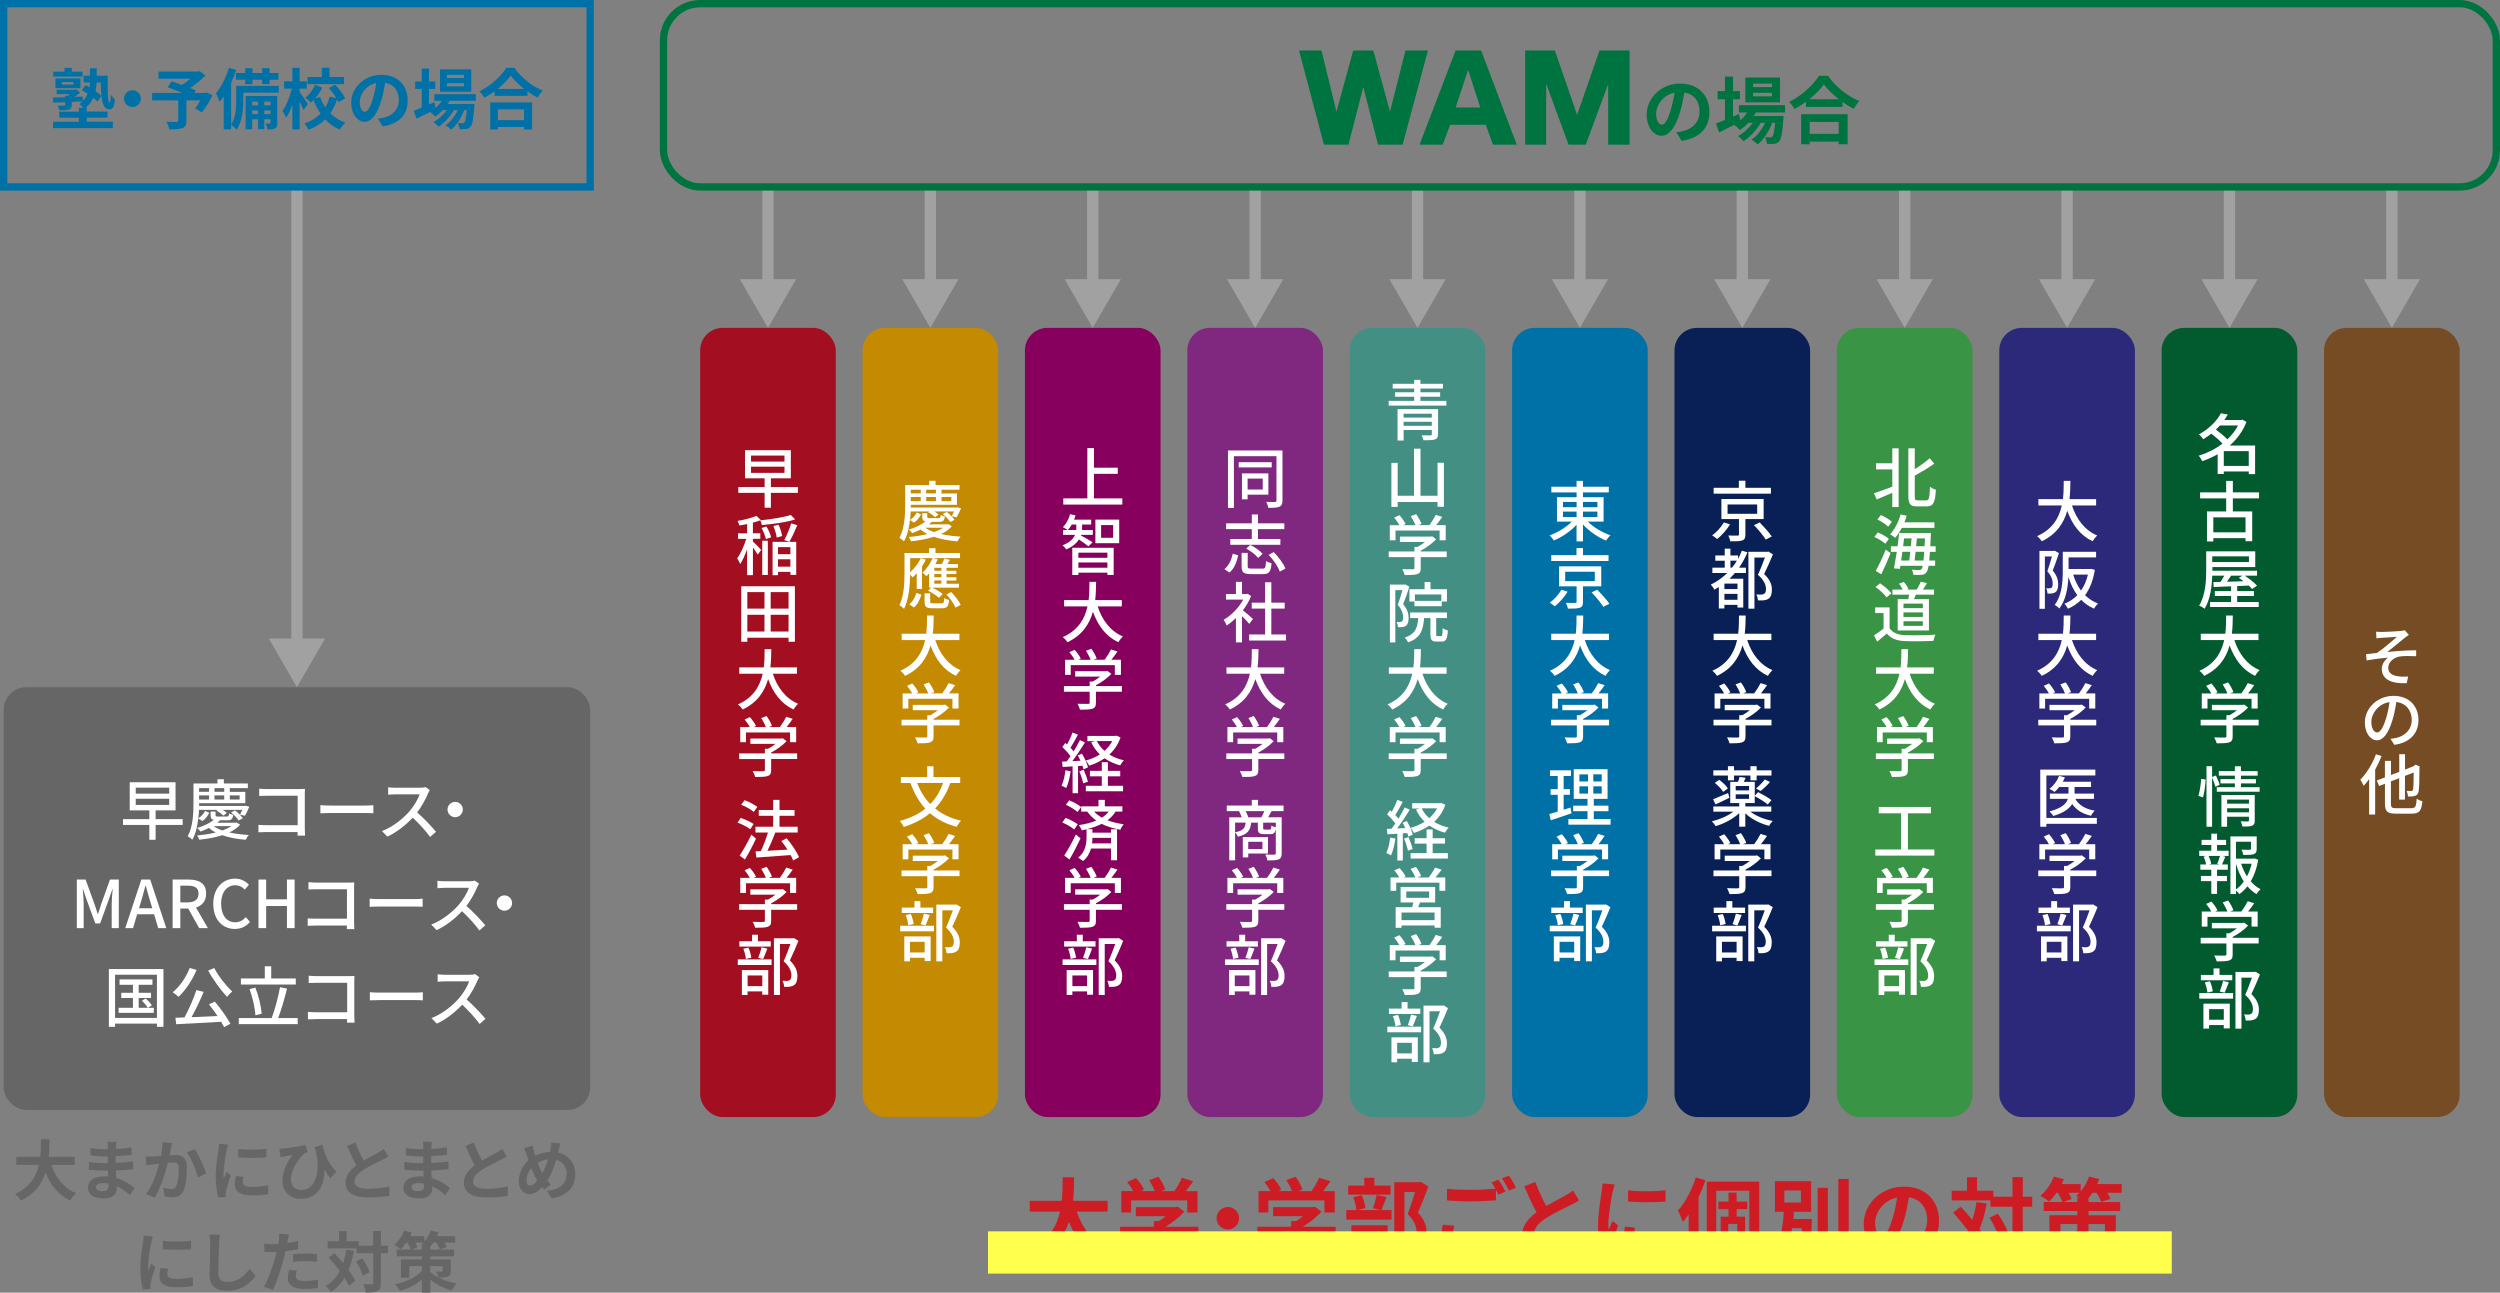 <?xml version="1.0" encoding="UTF-8"?><svg xmlns="http://www.w3.org/2000/svg" viewBox="0 0 682 352.64"><rect x="0" y="0" width="682" height="352.64" fill="#808080" stroke="none"/><defs><style>.cls-1{fill:#ffff4d;mix-blend-mode:multiply;}.cls-1,.cls-2,.cls-3,.cls-4,.cls-5,.cls-6,.cls-7,.cls-8,.cls-9,.cls-10,.cls-11,.cls-12,.cls-13,.cls-14,.cls-15,.cls-16,.cls-17{stroke-width:0px;}.cls-18{stroke:#a1a1a1;stroke-width:3.08px;}.cls-18,.cls-19,.cls-20{fill:none;stroke-miterlimit:10;}.cls-19{stroke:#007440;}.cls-19,.cls-20{stroke-width:2px;}.cls-20{stroke:#0071a6;}.cls-21{isolation:isolate;}.cls-2{fill:#754c24;}.cls-3{fill:#448f84;}.cls-4{fill:#399445;}.cls-5{fill:#2c297a;}.cls-6{fill:#092057;}.cls-7{fill:#c48a02;}.cls-8{fill:#cd1c24;}.cls-9{fill:#a30e21;}.cls-10{fill:#666;}.cls-11{fill:#015b2e;}.cls-12{fill:#a1a1a1;}.cls-13{fill:#88005d;}.cls-14{fill:#802780;}.cls-15{fill:#fff;}.cls-16{fill:#007440;}.cls-17{fill:#0071a6;}</style></defs><g class="cls-21"><g id="_レイヤー_2"><g id="text"><path class="cls-8" d="m293.72,330.52c1.58,4.68,4.49,8.45,8.98,10.27-.72.6-1.66,1.87-2.11,2.69-4.34-2.04-7.13-5.54-9-10.18-1.3,4.01-3.89,7.75-8.98,10.2-.46-.79-1.3-1.82-2.14-2.42,5.5-2.45,7.78-6.43,8.71-10.56h-8.26v-2.95h8.74c.24-2.26.22-4.44.24-6.41h3.12c-.02,1.97-.05,4.18-.29,6.41h9.43v2.95h-8.45Z"/><path class="cls-8" d="m326.94,337.29h-9.24v3.19c0,1.49-.31,2.23-1.49,2.64-1.13.41-2.62.46-4.66.46-.19-.82-.74-2.02-1.18-2.78,1.54.07,3.31.07,3.79.05.5,0,.62-.1.62-.43v-3.12h-9.22v-2.64h9.22v-1.56h1.37c.62-.38,1.27-.84,1.85-1.32h-8.14v-2.47h10.78l.62-.14,1.8,1.39c-1.34,1.46-3.22,2.98-5.16,4.1h9.02v2.64Zm-18.36-6.53h-2.69v-5.83h3.26c-.43-.79-1.08-1.73-1.66-2.47l2.42-1.08c.84.94,1.8,2.21,2.18,3.14l-.86.41h3.77c-.34-.94-.94-2.09-1.51-3l2.52-.91c.77,1.03,1.56,2.5,1.87,3.46l-1.15.46h3.62c.79-1.13,1.61-2.52,2.06-3.65l3.1.94c-.65.94-1.34,1.87-2.02,2.71h3.19v5.83h-2.81v-3.31h-15.31v3.31Z"/><path class="cls-8" d="m334.95,329.27c1.68,0,3.07,1.39,3.07,3.07s-1.39,3.07-3.07,3.07-3.07-1.39-3.07-3.07,1.39-3.07,3.07-3.07Z"/><path class="cls-8" d="m364.38,337.29h-9.24v3.19c0,1.49-.31,2.23-1.49,2.64-1.13.41-2.62.46-4.66.46-.19-.82-.74-2.02-1.18-2.78,1.54.07,3.31.07,3.79.05.5,0,.62-.1.62-.43v-3.12h-9.22v-2.64h9.22v-1.56h1.37c.62-.38,1.27-.84,1.85-1.32h-8.14v-2.47h10.78l.62-.14,1.8,1.39c-1.34,1.46-3.22,2.98-5.16,4.1h9.02v2.64Zm-18.36-6.53h-2.69v-5.83h3.26c-.43-.79-1.08-1.73-1.66-2.47l2.42-1.08c.84.94,1.8,2.21,2.18,3.14l-.86.41h3.77c-.34-.94-.94-2.09-1.51-3l2.52-.91c.77,1.03,1.56,2.5,1.87,3.46l-1.15.46h3.62c.79-1.13,1.61-2.52,2.06-3.65l3.1.94c-.65.94-1.34,1.87-2.02,2.71h3.19v5.83h-2.81v-3.31h-15.31v3.31Z"/><path class="cls-8" d="m378.25,326.56c-.53,1.32-1.01,2.64-1.42,3.55h2.78v2.59h-12.34v-2.59h2.74c-.07-.96-.43-2.45-.84-3.55l2.33-.48c.5,1.08.89,2.52.98,3.5l-2.26.53h6.38l-2.04-.5c.36-1.01.79-2.52.98-3.62l2.69.58Zm1.1-.65h-11.57v-2.47h4.39v-2.14h2.76v2.14h4.42v2.47Zm-10.7,8.35h9.91v9.22h-2.78v-1.1h-4.49v1.2h-2.64v-9.31Zm2.64,2.47v3.17h4.49v-3.17h-4.49Zm18.36-13.06c-.84,2.33-1.9,5.09-2.86,7.13,2.04,2.16,2.4,4.03,2.4,5.62,0,1.75-.38,2.93-1.3,3.58-.46.31-1.03.5-1.63.6-.55.07-1.25.07-1.92.05,0-.77-.24-1.99-.7-2.81.53.05.98.07,1.34.05.34-.02.65-.07.89-.19.43-.26.58-.82.58-1.63,0-1.3-.53-3.02-2.45-4.9.7-1.7,1.46-4.15,2.04-5.98h-2.9v18.36h-2.78v-21.05h6.77l.43-.12,2.09,1.3Z"/><path class="cls-8" d="m396.73,334.38c-.22.86-.38,1.61-.38,2.4,0,1.51,1.42,2.62,4.85,2.62,3.22,0,6.24-.36,8.35-.94l.02,3.36c-2.06.48-4.92.79-8.26.79-5.45,0-8.16-1.82-8.16-5.09,0-1.37.26-2.52.46-3.43l3.12.29Zm12.05-12.6c.6.89,1.46,2.4,1.92,3.29l-1.94.84c-.19-.38-.43-.84-.67-1.32v2.86c-1.66.12-4.61.29-6.86.29-2.5,0-4.56-.12-6.48-.26v-3.17c1.75.19,3.96.29,6.46.29,2.28,0,4.9-.14,6.72-.31-.34-.62-.7-1.25-1.03-1.73l1.9-.77Zm2.83-1.08c.65.89,1.54,2.42,1.94,3.26l-1.9.82c-.5-1.01-1.27-2.4-1.94-3.31l1.9-.77Z"/><path class="cls-8" d="m430.76,327.49c-.72.43-1.49.84-2.35,1.27-1.49.74-4.46,2.14-6.62,3.53-1.99,1.3-3.31,2.66-3.31,4.32s1.66,2.62,4.94,2.62c2.45,0,5.66-.38,7.78-.86l-.05,3.43c-2.02.34-4.54.58-7.63.58-4.73,0-8.3-1.32-8.3-5.4,0-2.64,1.66-4.58,3.94-6.26-1.1-2.04-2.26-4.56-3.34-7.08l3-1.22c.91,2.47,2.02,4.75,2.98,6.58,1.94-1.13,4.01-2.18,5.14-2.81.89-.53,1.58-.94,2.18-1.44l1.66,2.76Z"/><path class="cls-8" d="m440.48,323.15c-.19.48-.48,1.68-.58,2.11-.34,1.58-1.15,6.34-1.15,8.71,0,.46.02,1.03.1,1.54.34-.84.72-1.63,1.06-2.4l1.49,1.15c-.67,1.99-1.46,4.56-1.7,5.83-.07.34-.14.86-.14,1.1.02.26.02.65.05.98l-2.74.19c-.48-1.66-.94-4.56-.94-7.78,0-3.58.72-7.58.98-9.41.1-.67.24-1.58.24-2.33l3.34.29Zm5.57,11.74c-.19.77-.29,1.34-.29,1.99,0,1.06.91,1.68,3.31,1.68,2.14,0,3.89-.19,5.95-.62l.07,3.22c-1.54.29-3.46.48-6.14.48-4.1,0-6.05-1.49-6.05-3.91,0-.98.17-1.99.41-3.1l2.74.26Zm8.3-10.18v3.07c-2.93.26-7.22.26-10.2,0l-.02-3.07c2.93.41,7.66.31,10.23,0Z"/><path class="cls-8" d="m465.25,322c-.53,1.51-1.15,3.05-1.87,4.56v17.02h-2.71v-12.29c-.53.74-1.06,1.44-1.61,2.06-.22-.7-.91-2.38-1.34-3.1,1.99-2.18,3.82-5.62,4.9-9.07l2.64.82Zm14.67.36v20.95h-2.71v-1.18h-9.02v1.39h-2.59v-21.17h14.33Zm-2.71,17.31v-14.83h-9.02v14.83h9.02Zm-3.46-9.82v2.06h2.3v6.43h-6.65v-6.43h2.14v-2.06h-2.76v-2.06h2.76v-2.45h2.21v2.45h2.9v2.06h-2.9Zm.17,4.03h-2.45v2.52h2.45v-2.52Z"/><path class="cls-8" d="m494.27,332.56s-.02.7-.02,1.03c-.24,5.78-.48,8.09-1.15,8.9-.48.58-1.03.79-1.8.89-.65.1-1.75.12-2.9.07-.02-.74-.31-1.78-.72-2.47.96.12,1.92.12,2.35.12.36,0,.58-.05.79-.31.36-.41.58-1.94.74-5.74h-2.66c-.55,3.29-1.68,6.36-4.22,8.52-.41-.72-1.22-1.61-1.9-2.09,3.14-2.59,3.62-6.91,3.82-10.9h-2.4v-8.35h9.87v8.35h-4.68c-.05.65-.1,1.32-.14,1.97h5.04Zm-7.49-4.51h4.51v-3.29h-4.51v3.29Zm11.86,9.5h-2.78v-13.51h2.78v13.51Zm5.69-15.94v18.48c0,1.68-.34,2.47-1.32,2.93s-2.59.55-4.78.55c-.12-.84-.55-2.16-.98-2.95,1.56.05,3.1.05,3.6.05.46,0,.65-.14.65-.58v-18.48h2.83Z"/><path class="cls-8" d="m518.12,339.64c.91-.12,1.58-.24,2.21-.38,3.05-.72,5.4-2.9,5.4-6.36s-1.78-5.74-4.97-6.29c-.34,2.02-.74,4.22-1.42,6.46-1.42,4.8-3.48,7.73-6.07,7.73s-4.85-2.9-4.85-6.91c0-5.47,4.78-10.18,10.95-10.18s9.6,4.1,9.6,9.29-3.07,8.54-9.07,9.46l-1.78-2.81Zm-1.85-7.2c.55-1.75.98-3.79,1.27-5.76-3.94.82-6.02,4.27-6.02,6.89,0,2.4.96,3.58,1.85,3.58.98,0,1.94-1.49,2.9-4.7Z"/><path class="cls-8" d="m541.98,328.31c-.46,2.59-1.1,4.92-1.97,6.98,1.06,1.39,1.92,2.74,2.47,3.89l-2.28,1.94c-.38-.86-.94-1.87-1.63-2.95-1.27,2.11-2.9,3.84-4.92,5.18-.34-.58-1.32-1.7-1.92-2.23,2.23-1.3,3.89-3.14,5.11-5.45-1.27-1.7-2.69-3.41-4.01-4.87l2.04-1.61c1.03,1.1,2.14,2.33,3.17,3.6.5-1.49.89-3.1,1.15-4.85l2.78.36Zm12.39.89h-2.57v10.8c0,1.61-.29,2.45-1.2,2.9-.91.5-2.33.62-4.32.62-.1-.84-.5-2.21-.91-3.07,1.34.07,2.64.05,3.05.05.43,0,.58-.12.58-.5v-10.8h-6.02v-1.73h-10.56v-2.64h4.18v-3.67h2.74v3.67h4.44v1.63h5.23v-5.33h2.81v5.33h2.57v2.74Zm-9.36,1.9c1.13,1.58,2.28,3.65,2.66,5.06l-2.47,1.27c-.36-1.42-1.39-3.6-2.47-5.23l2.28-1.1Z"/><path class="cls-8" d="m577.19,335.61c0,1.2-.24,1.78-1.1,2.14-.82.34-1.9.36-3.19.36,1.82.94,4.06,1.7,6.43,2.14-.6.62-1.42,1.78-1.8,2.52-3.07-.77-5.78-2.28-7.78-3.89v4.7h-3.07v-4.78c-2.18,1.9-4.97,3.31-7.97,4.13-.38-.72-1.18-1.82-1.78-2.4,3.98-.79,7.71-2.59,9.75-4.92v-1.68h-4.58v4.25h-3.02v-6.67h7.61v-1.15h-9.15v-2.45h5.09c-.24-.7-.72-1.68-1.22-2.52h-.41c-.62.94-1.32,1.75-1.99,2.4-.55-.46-1.7-1.2-2.38-1.56,1.51-1.27,2.9-3.29,3.67-5.26l2.71.74c-.17.41-.36.86-.58,1.3h5.18v1.97c.98-1.13,1.78-2.57,2.28-4.01l2.81.7c-.17.43-.36.89-.58,1.34h6.67v2.38h-3.91c.36.6.67,1.2.84,1.66l-2.54.82c-.19-.65-.7-1.61-1.22-2.47h-1.15c-.34.5-.7.98-1.06,1.39v1.13h8.64v2.45h-8.64v1.15h7.44v4.1Zm-10.51-7.7v-1.27h.41c-.26-.17-.5-.31-.72-.43.31-.24.6-.53.89-.82h-2.95c.34.62.65,1.22.82,1.68l-2.16.84h3.72Zm3.07,8.14c.79.7,1.8,1.37,3,1.99-.19-.7-.6-1.54-.94-2.14.79.07,1.78.05,2.04.05.29,0,.38-.07.38-.34v-1.68h-4.49v2.11Z"/><rect class="cls-1" x="269.53" y="335.91" width="322.93" height="11.53"/><rect class="cls-9" x="191" y="89.44" width="37" height="215.29" rx="6.15" ry="6.15"/><line class="cls-18" x1="209.5" y1="51" x2="209.5" y2="78.41"/><polygon class="cls-12" points="201.83 76.17 209.5 89.44 217.17 76.17 201.83 76.17"/><path class="cls-15" d="m217.68,134.45h-7.38v4.05h-1.71v-4.05h-7.18v-1.58h7.18v-2.39h-5.35v-7.67h12.5v7.67h-5.44v2.39h7.38v1.58Zm-12.8-8.53h9.13v-1.64h-9.13v1.64Zm0,3.08h9.13v-1.69h-9.13v1.69Z"/><path class="cls-15" d="m205.4,147.73c.49.43,1.91,1.89,2.25,2.3l-.95,1.28c-.25-.47-.79-1.26-1.3-1.96v7.54h-1.6v-7.02c-.56,1.55-1.22,3.02-1.89,4.02-.16-.49-.56-1.17-.81-1.58.94-1.22,1.89-3.4,2.47-5.31h-2.23v-1.51h2.47v-2.52c-.72.16-1.42.27-2.11.38-.09-.36-.31-.9-.49-1.24,1.85-.32,3.94-.83,5.13-1.39l1.22,1.17-.13.05c2.97-.29,6.34-.81,8.28-1.46l1.22,1.22c-2.45.79-6.03,1.26-9.09,1.53-.05-.36-.27-.94-.45-1.28-.59.23-1.28.45-2,.63v2.9h2.02v1.51h-2.02v.74Zm3.67-4.12c.59.92,1.1,2.14,1.28,2.97l-1.42.49c-.16-.83-.67-2.09-1.19-3.02l1.33-.43Zm-1.13,3.91h1.53v9.33h-1.53v-9.33Zm2.81.31h6.46v9h-1.58v-.83h-3.38v.92h-1.49v-9.09Zm1.13-1.17c-.09-.85-.47-2.16-.9-3.15l1.4-.38c.47.97.86,2.25.99,3.1l-1.49.43Zm.36,2.59v1.93h3.38v-1.93h-3.38Zm3.38,5.33v-2.02h-3.38v2.02h3.38Zm-1.67-7.24c.65-1.22,1.46-3.13,1.89-4.56l1.66.49c-.65,1.58-1.48,3.37-2.16,4.54l-1.39-.47Z"/><path class="cls-15" d="m216.85,159.93v15.14h-1.73v-1.1h-11.25v1.1h-1.66v-15.14h14.64Zm-12.98,1.6v4.5h4.68v-4.5h-4.68Zm0,10.75h4.68v-4.57h-4.68v4.57Zm11.25-10.75h-4.88v4.5h4.88v-4.5Zm0,10.75v-4.57h-4.88v4.57h4.88Z"/><path class="cls-15" d="m210.83,183.78c1.22,3.75,3.49,6.79,6.9,8.21-.41.36-.97,1.06-1.24,1.57-3.37-1.57-5.55-4.48-6.95-8.3-.92,3.26-2.86,6.37-6.95,8.3-.27-.45-.81-1.04-1.28-1.4,4.29-1.87,6.03-5.11,6.75-8.37h-6.39v-1.73h6.7c.22-1.8.2-3.53.22-4.97h1.82c-.02,1.46-.04,3.19-.25,4.97h7.26v1.73h-6.57Z"/><path class="cls-15" d="m217.46,207.06h-7.09v3.01c0,.92-.23,1.39-.97,1.64-.74.23-1.8.25-3.37.25-.13-.47-.45-1.15-.7-1.62,1.26.05,2.52.05,2.88.04.36-.02.45-.09.45-.36v-2.95h-7.02v-1.55h7.02v-1.24h.85c.7-.38,1.42-.86,2.03-1.35h-6.84v-1.46h8.44l.36-.09,1.08.81c-1.08,1.15-2.66,2.3-4.21,3.1v.23h7.09v1.55Zm-13.95-4.59h-1.57v-4.12h2.59c-.32-.65-.88-1.46-1.4-2.07l1.44-.65c.65.72,1.37,1.73,1.67,2.41l-.65.31h3.33c-.25-.72-.77-1.71-1.26-2.47l1.46-.54c.61.81,1.22,1.94,1.46,2.67l-.88.34h3.04c.63-.83,1.33-1.96,1.75-2.81l1.76.56c-.52.77-1.12,1.57-1.67,2.25h2.61v4.12h-1.66v-2.65h-12.03v2.65Z"/><path class="cls-15" d="m204.68,226.21c-.74-.58-2.25-1.37-3.48-1.78l.86-1.3c1.21.4,2.74,1.1,3.53,1.66l-.92,1.42Zm1.55,2.57c-.86,1.89-2,4.02-3.01,5.69l-1.44-1.06c.92-1.39,2.21-3.65,3.19-5.71l1.26,1.08Zm-.61-7.29c-.72-.63-2.21-1.48-3.42-1.96l.92-1.24c1.21.43,2.7,1.21,3.48,1.84l-.97,1.37Zm10.75,13.25c-.16-.43-.4-.94-.68-1.48-3.37.27-6.9.5-9.35.68l-.23-1.69,1.44-.07c.72-1.46,1.46-3.44,1.94-5.06h-3.4v-1.58h4.83v-2.99h-3.93v-1.58h3.93v-2.77h1.73v2.77h4.1v1.58h-4.1v2.99h4.95v1.58h-6.1c-.61,1.64-1.4,3.49-2.14,4.97,1.69-.09,3.58-.2,5.46-.31-.52-.83-1.1-1.64-1.67-2.34l1.44-.76c1.35,1.57,2.79,3.71,3.37,5.17l-1.57.88Z"/><path class="cls-15" d="m217.46,248.19h-7.09v3.01c0,.92-.23,1.39-.97,1.64-.74.23-1.8.25-3.37.25-.13-.47-.45-1.15-.7-1.62,1.26.05,2.52.05,2.88.04.36-.02.45-.09.45-.36v-2.95h-7.02v-1.55h7.02v-1.24h.85c.7-.38,1.42-.86,2.03-1.35h-6.84v-1.46h8.44l.36-.09,1.08.81c-1.08,1.15-2.66,2.3-4.21,3.1v.23h7.09v1.55Zm-13.95-4.59h-1.57v-4.12h2.59c-.32-.65-.88-1.46-1.4-2.07l1.44-.65c.65.72,1.37,1.73,1.67,2.41l-.65.31h3.33c-.25-.72-.77-1.71-1.26-2.47l1.46-.54c.61.81,1.22,1.94,1.46,2.67l-.88.34h3.04c.63-.83,1.33-1.96,1.75-2.81l1.76.56c-.52.77-1.12,1.57-1.67,2.25h2.61v4.12h-1.66v-2.65h-12.03v2.65Z"/><path class="cls-15" d="m201.27,261.72h9.22v1.53h-9.22v-1.53Zm8.98-3.48h-8.55v-1.46h3.46v-1.78h1.62v1.78h3.48v1.46Zm-7.85,6.39h7.18v6.73h-1.64v-.9h-4v.97h-1.55v-6.81Zm1.08-3.02c-.07-.76-.36-1.93-.7-2.79l1.39-.31c.4.85.68,2.02.79,2.75l-1.48.34Zm.47,4.5v2.9h4v-2.9h-4Zm2.9-4.81c.32-.77.7-2.03.9-2.88l1.58.36c-.4,1.01-.79,2.12-1.15,2.86l-1.33-.34Zm10.97-4.65c-.7,1.71-1.57,3.78-2.34,5.35,1.66,1.64,2.05,3.04,2.05,4.27s-.27,2.05-.92,2.48c-.34.23-.74.36-1.21.43-.41.05-.97.04-1.48.04-.02-.49-.18-1.19-.45-1.66.47.04.9.05,1.22.04.29-.02.52-.07.72-.2.36-.22.49-.68.49-1.33,0-1.04-.47-2.36-2.12-3.85.65-1.4,1.35-3.29,1.85-4.7h-2.86v13.92h-1.64v-15.48h5.17l.27-.07,1.24.77Z"/><rect class="cls-7" x="235.3" y="89.44" width="37" height="215.29" rx="6.15" ry="6.15"/><line class="cls-18" x1="253.8" y1="51" x2="253.8" y2="78.41"/><polygon class="cls-12" points="246.13 76.17 253.8 89.44 261.47 76.17 246.13 76.17"/><path class="cls-15" d="m248.24,141.86c-.23,2.07-.7,4.18-1.62,5.8-.27-.27-.94-.77-1.26-.94,1.44-2.63,1.57-6.36,1.57-9.02v-5.38h6.54v-1.15h1.75v1.15h6.54v1.28h-4.92v1.01h4.23v3.1h-12.6v.74h12.35l.25-.05,1.1.25c-.36.88-.83,1.84-1.19,2.47l-1.35-.29c.2-.36.43-.83.63-1.3h-5.35c.43.27.85.56,1.12.81l-.9.76c-.45-.43-1.28-1.03-1.94-1.37l.27-.2h-5.02c-.04.74-.09,1.51-.18,2.3.81-.49,1.48-1.3,1.84-2.02l1.15.5c-.41.83-1.01,1.71-1.91,2.27l-1.08-.72Zm11.42,1.71c-.74.85-1.76,1.55-2.95,2.11,1.62.38,3.46.59,5.33.7-.31.31-.68.9-.85,1.3-2.3-.18-4.54-.58-6.43-1.24-1.93.63-4.12,1.01-6.23,1.22-.13-.32-.4-.86-.63-1.17,1.71-.14,3.48-.4,5.1-.79-.7-.36-1.33-.77-1.87-1.24-.7.36-1.46.68-2.29.99-.2-.32-.61-.77-.9-.99,1.94-.58,3.51-1.39,4.52-2.2-.68-.14-.86-.5-.86-1.31v-.97h1.35v.97c0,.34.11.4.76.4h2.29c.47,0,.56-.11.63-.85.27.16.77.32,1.12.38-.11,1.19-.5,1.48-1.57,1.48h-1.98c-.23.23-.49.45-.77.67h5.04l.23-.07.97.63Zm-11.2-9.98v1.01h2.72v-1.01h-2.72Zm0,3.11h2.72v-1.12h-2.72v1.12Zm3.98,7.26c.63.47,1.44.86,2.38,1.19.94-.34,1.78-.72,2.45-1.19h-4.83Zm2.88-10.37h-2.66v1.01h2.66v-1.01Zm-2.66,3.11h2.66v-1.12h-2.66v1.12Zm4.18-1.12v1.12h2.68v-1.12h-2.68Zm1.42,4.09c.81.59,1.71,1.49,2.12,2.14l-1.12.61c-.4-.63-1.28-1.55-2.07-2.18l1.06-.58Z"/><path class="cls-15" d="m248.29,152.25v3.85c1.15-1.01,2.25-2.43,2.92-3.83l1.37.4c-.31.63-.67,1.26-1.06,1.85v6.14h-1.44v-4.27c-.36.41-.74.79-1.12,1.12-.14-.18-.41-.47-.67-.74-.04,2.83-.34,6.7-1.66,9.31-.27-.29-.94-.81-1.28-.99,1.3-2.59,1.4-6.28,1.4-8.93v-5.31h6.7v-1.31h1.75v1.31h6.7v1.4h-7.35l1.28.34c-.18.41-.4.85-.63,1.26h1.75c.25-.49.54-1.08.68-1.49l1.51.38c-.25.4-.49.77-.7,1.12h2.9v1.04h-3.13v.81h2.68v.9h-2.68v.85h2.68v.9h-2.68v.88h3.4v1.08h-7.31c1.03.45,2.25,1.17,2.86,1.75l-1.03,1.01c-.61-.61-1.91-1.42-2.95-1.93l.88-.83h-.61v-3.89c-.23.27-.45.52-.68.74-.25-.23-.81-.7-1.13-.94,1.12-.99,2.14-2.5,2.77-3.98h-6.12Zm-.23,12.62c.94-.74,1.6-1.96,1.93-3.13l1.37.49c-.4,1.26-.99,2.65-2.03,3.48l-1.26-.83Zm8.79-.29c.56,0,.67-.16.72-1.44.31.23.95.45,1.35.54-.16,1.82-.61,2.25-1.93,2.25h-2.63c-1.73,0-2.14-.4-2.14-1.82v-2.25h1.53v2.23c0,.43.13.49.81.49h2.29Zm-.04-9.69h-1.93v.81h1.93v-.81Zm0,1.71h-1.93v.85h1.93v-.85Zm0,1.75h-1.93v.88h1.93v-.88Zm2.7,3.17c1.01,1.04,2.11,2.48,2.57,3.49l-1.42.74c-.4-1.01-1.46-2.52-2.47-3.58l1.31-.65Z"/><path class="cls-15" d="m255.14,174.6c1.22,3.75,3.49,6.79,6.9,8.21-.41.36-.97,1.06-1.24,1.57-3.37-1.57-5.55-4.48-6.95-8.3-.92,3.26-2.86,6.37-6.95,8.3-.27-.45-.81-1.04-1.28-1.4,4.29-1.87,6.03-5.11,6.75-8.37h-6.39v-1.73h6.7c.22-1.8.2-3.53.22-4.97h1.82c-.02,1.46-.04,3.19-.25,4.97h7.26v1.73h-6.57Z"/><path class="cls-15" d="m261.76,197.88h-7.09v3.01c0,.92-.23,1.39-.97,1.64-.74.23-1.8.25-3.37.25-.13-.47-.45-1.15-.7-1.62,1.26.05,2.52.05,2.88.04.36-.02.45-.09.45-.36v-2.95h-7.02v-1.55h7.02v-1.24h.85c.7-.38,1.42-.86,2.03-1.35h-6.84v-1.46h8.44l.36-.09,1.08.81c-1.08,1.15-2.66,2.3-4.21,3.1v.23h7.09v1.55Zm-13.95-4.59h-1.57v-4.12h2.59c-.32-.65-.88-1.46-1.4-2.07l1.44-.65c.65.72,1.37,1.73,1.67,2.41l-.65.31h3.33c-.25-.72-.77-1.71-1.26-2.47l1.46-.54c.61.81,1.22,1.94,1.46,2.66l-.88.34h3.04c.63-.83,1.33-1.96,1.75-2.81l1.76.56c-.52.77-1.12,1.57-1.67,2.25h2.61v4.12h-1.66v-2.65h-12.03v2.65Z"/><path class="cls-15" d="m259.26,213.59c-1.03,2.83-2.4,5.11-4.16,6.95,1.89,1.57,4.25,2.7,7.08,3.35-.4.4-.94,1.17-1.21,1.66-2.95-.77-5.33-2.02-7.27-3.71-1.96,1.64-4.32,2.84-7.15,3.75-.18-.43-.72-1.22-1.06-1.64,2.77-.76,5.08-1.85,6.93-3.35-1.75-1.91-3.06-4.25-4.05-7h-2.61v-1.62h7.18v-2.95h1.71v2.95h7.29v1.62h-2.68Zm-9.06,0c.83,2.21,2.02,4.16,3.58,5.76,1.51-1.55,2.66-3.46,3.51-5.76h-7.09Z"/><path class="cls-15" d="m261.76,239.01h-7.09v3.01c0,.92-.23,1.39-.97,1.64-.74.23-1.8.25-3.37.25-.13-.47-.45-1.15-.7-1.62,1.26.05,2.52.05,2.88.04.36-.02.45-.09.45-.36v-2.95h-7.02v-1.55h7.02v-1.24h.85c.7-.38,1.42-.86,2.03-1.35h-6.84v-1.46h8.44l.36-.09,1.08.81c-1.08,1.15-2.66,2.3-4.21,3.1v.23h7.09v1.55Zm-13.95-4.59h-1.57v-4.12h2.59c-.32-.65-.88-1.46-1.4-2.07l1.44-.65c.65.72,1.37,1.73,1.67,2.41l-.65.31h3.33c-.25-.72-.77-1.71-1.26-2.47l1.46-.54c.61.81,1.22,1.94,1.46,2.66l-.88.34h3.04c.63-.83,1.33-1.96,1.75-2.81l1.76.56c-.52.77-1.12,1.57-1.67,2.25h2.61v4.12h-1.66v-2.65h-12.03v2.65Z"/><path class="cls-15" d="m245.57,252.54h9.22v1.53h-9.22v-1.53Zm8.98-3.48h-8.55v-1.46h3.46v-1.78h1.62v1.78h3.48v1.46Zm-7.85,6.39h7.18v6.73h-1.64v-.9h-4v.97h-1.55v-6.81Zm1.08-3.02c-.07-.76-.36-1.93-.7-2.79l1.39-.31c.4.85.68,2.02.79,2.75l-1.48.34Zm.47,4.5v2.9h4v-2.9h-4Zm2.9-4.81c.32-.77.7-2.03.9-2.88l1.58.36c-.4,1.01-.79,2.12-1.15,2.86l-1.33-.34Zm10.97-4.65c-.7,1.71-1.57,3.78-2.34,5.35,1.66,1.64,2.05,3.04,2.05,4.27s-.27,2.05-.92,2.48c-.34.23-.74.36-1.21.43-.41.05-.97.04-1.48.04-.02-.49-.18-1.19-.45-1.66.47.04.9.05,1.22.04.29-.02.52-.07.72-.2.36-.22.49-.68.49-1.33,0-1.04-.47-2.36-2.12-3.85.65-1.4,1.35-3.29,1.85-4.7h-2.86v13.92h-1.64v-15.48h5.17l.27-.07,1.24.77Z"/><rect class="cls-13" x="279.6" y="89.44" width="37" height="215.29" rx="6.15" ry="6.15"/><line class="cls-18" x1="298.1" y1="51" x2="298.1" y2="78.41"/><polygon class="cls-12" points="290.43 76.17 298.1 89.44 305.77 76.17 290.43 76.17"/><path class="cls-15" d="m306.17,135.96v1.69h-16.11v-1.69h6.57v-13.72h1.8v5.35h6.5v1.67h-6.5v6.7h7.74Z"/><path class="cls-15" d="m296.91,149.04c-.52-.43-1.69-1.28-2.56-1.87-.63.97-1.69,1.93-3.46,2.72-.22-.32-.68-.85-1.06-1.12,2.09-.81,3.02-1.85,3.44-2.86h-3.26v-1.33h1.22c-.32-.22-.94-.61-1.28-.76.9-.9,1.6-2.21,1.98-3.55l1.49.31c-.13.41-.27.79-.41,1.19h4.66v1.33h-2.48v.94c0,.18,0,.36-.02.54h2.95v1.33h-3.21l-.05.16c.74.36,2.72,1.53,3.21,1.87l-1.17,1.1Zm-3.31-4.46c.02-.2.02-.38.02-.56v-.92h-1.26c-.31.58-.67,1.06-1.04,1.48h2.29Zm-1.08,4.86h11.29v7.4h-1.71v-.61h-7.92v.63h-1.66v-7.42Zm1.66,1.33v1.4h7.92v-1.4h-7.92Zm7.92,4.11v-1.44h-7.92v1.44h7.92Zm3.22-13.13v6.43h-6.5v-6.43h6.5Zm-1.66,1.48h-3.28v3.48h3.28v-3.48Z"/><path class="cls-15" d="m299.44,165.42c1.22,3.75,3.49,6.79,6.9,8.21-.41.36-.97,1.06-1.24,1.57-3.37-1.57-5.55-4.48-6.95-8.3-.92,3.26-2.86,6.37-6.95,8.3-.27-.45-.81-1.04-1.28-1.4,4.29-1.87,6.03-5.11,6.75-8.37h-6.39v-1.73h6.7c.22-1.8.2-3.53.22-4.97h1.82c-.02,1.46-.04,3.19-.25,4.97h7.26v1.73h-6.57Z"/><path class="cls-15" d="m306.06,188.7h-7.09v3.01c0,.92-.23,1.39-.97,1.64-.74.23-1.8.25-3.37.25-.13-.47-.45-1.15-.7-1.62,1.26.05,2.52.05,2.88.04.36-.02.45-.09.45-.36v-2.95h-7.02v-1.55h7.02v-1.24h.85c.7-.38,1.42-.86,2.03-1.35h-6.84v-1.46h8.44l.36-.09,1.08.81c-1.08,1.15-2.66,2.3-4.21,3.1v.23h7.09v1.55Zm-13.95-4.59h-1.57v-4.12h2.59c-.32-.65-.88-1.46-1.4-2.07l1.44-.65c.65.72,1.37,1.73,1.67,2.41l-.65.31h3.33c-.25-.72-.77-1.71-1.26-2.47l1.46-.54c.61.81,1.22,1.94,1.46,2.66l-.88.34h3.04c.63-.83,1.33-1.96,1.75-2.81l1.76.56c-.52.77-1.12,1.57-1.67,2.25h2.61v4.12h-1.66v-2.65h-12.03v2.65Z"/><path class="cls-15" d="m292.07,210.39c-.23,1.69-.65,3.44-1.21,4.59-.27-.2-.94-.5-1.28-.63.54-1.08.88-2.66,1.06-4.21l1.42.25Zm2.02-1.4v7.4h-1.49v-7.31c-.99.05-1.91.11-2.72.16l-.14-1.48,1.26-.04c.32-.43.68-.92,1.03-1.42-.56-.81-1.44-1.78-2.23-2.52l.81-1.1c.16.13.32.27.49.41.56-.99,1.15-2.29,1.48-3.26l1.48.58c-.63,1.21-1.39,2.59-2.03,3.58.32.34.63.68.86.99.65-1.06,1.26-2.16,1.71-3.08l1.39.63c-1.01,1.64-2.3,3.6-3.47,5.11.72-.02,1.48-.05,2.25-.11-.23-.5-.49-1.01-.74-1.46l1.13-.47c.72,1.17,1.42,2.72,1.64,3.73l-1.22.54c-.05-.29-.16-.61-.29-.97l-1.17.07Zm1.55,1.01c.45,1.03.94,2.38,1.13,3.26l-1.28.43c-.18-.88-.61-2.25-1.06-3.29l1.21-.4Zm10.06-8.86c-.67,1.94-1.73,3.48-3.06,4.7,1.13.7,2.47,1.24,3.96,1.57-.34.34-.81.97-1.01,1.39-1.6-.43-3.02-1.08-4.25-1.94-1.26.86-2.68,1.53-4.21,2.02-.2-.43-.61-1.06-.94-1.4,1.37-.38,2.7-.94,3.85-1.67-.97-.94-1.76-2.03-2.36-3.29l.99-.32h-2.02v-1.44h7.62l.32-.07,1.1.49Zm-3.48,13.23h4.16v1.48h-10.17v-1.48h4.36v-2.59h-3.24v-1.48h3.24v-2.38h1.66v2.38h3.37v1.48h-3.37v2.59Zm-2.99-12.21c.5,1.01,1.19,1.91,2.07,2.68.86-.77,1.6-1.66,2.14-2.68h-4.21Z"/><path class="cls-15" d="m293.04,226.28c-.68-.61-2.11-1.42-3.26-1.91l.92-1.26c1.12.43,2.57,1.17,3.31,1.75l-.97,1.42Zm1.73,2.43c-.88,1.89-2,4.05-3.01,5.76l-1.44-1.06c.9-1.39,2.2-3.69,3.17-5.76l1.28,1.06Zm-.81-7.18c-.67-.63-2.05-1.48-3.19-2l.92-1.21c1.12.45,2.52,1.22,3.24,1.85l-.97,1.35Zm10.37-.13c-.58.94-1.33,1.71-2.21,2.38,1.33.5,2.81.83,4.43,1.1-.34.38-.74.97-.9,1.49-1.89-.38-3.6-.85-5.11-1.62-1.21.61-2.57,1.08-4.02,1.46h1.49v.95h5.08v-.94h1.64v8.46h-1.64v-3.2h-5.46c-.34,1.22-.99,2.45-2.18,3.42-.31-.29-.94-.72-1.33-.92,2.03-1.6,2.29-3.96,2.29-5.58v-2.16c-.41.09-.85.2-1.28.29-.13-.38-.54-1.08-.81-1.44,1.71-.25,3.33-.65,4.74-1.24-.9-.63-1.73-1.44-2.47-2.45h-1.64v-1.44h4.72v-1.76h1.73v1.76h4.79v1.44h-1.85Zm-1.24,7.17h-5.08c0,.47-.04.97-.09,1.51h5.17v-1.51Zm-4.63-7.17c.65.68,1.35,1.22,2.14,1.66.74-.47,1.37-1.01,1.85-1.66h-4Z"/><path class="cls-15" d="m306.06,248.19h-7.09v3.01c0,.92-.23,1.39-.97,1.64-.74.23-1.8.25-3.37.25-.13-.47-.45-1.15-.7-1.62,1.26.05,2.52.05,2.88.04.36-.02.45-.09.45-.36v-2.95h-7.02v-1.55h7.02v-1.24h.85c.7-.38,1.42-.86,2.03-1.35h-6.84v-1.46h8.44l.36-.09,1.08.81c-1.08,1.15-2.66,2.3-4.21,3.1v.23h7.09v1.55Zm-13.95-4.59h-1.57v-4.12h2.59c-.32-.65-.88-1.46-1.4-2.07l1.44-.65c.65.72,1.37,1.73,1.67,2.41l-.65.31h3.33c-.25-.72-.77-1.71-1.26-2.47l1.46-.54c.61.81,1.22,1.94,1.46,2.67l-.88.34h3.04c.63-.83,1.33-1.96,1.75-2.81l1.76.56c-.52.77-1.12,1.57-1.67,2.25h2.61v4.12h-1.66v-2.65h-12.03v2.65Z"/><path class="cls-15" d="m289.87,261.72h9.22v1.53h-9.22v-1.53Zm8.98-3.48h-8.55v-1.46h3.46v-1.78h1.62v1.78h3.48v1.46Zm-7.85,6.39h7.18v6.73h-1.64v-.9h-4v.97h-1.55v-6.81Zm1.08-3.02c-.07-.76-.36-1.93-.7-2.79l1.39-.31c.4.85.68,2.02.79,2.75l-1.48.34Zm.47,4.5v2.9h4v-2.9h-4Zm2.9-4.81c.32-.77.7-2.03.9-2.88l1.58.36c-.4,1.01-.79,2.12-1.15,2.86l-1.33-.34Zm10.97-4.65c-.7,1.71-1.57,3.78-2.34,5.35,1.66,1.64,2.05,3.04,2.05,4.27s-.27,2.05-.92,2.48c-.34.23-.74.36-1.21.43-.41.05-.97.04-1.48.04-.02-.49-.18-1.19-.45-1.66.47.04.9.05,1.22.04.29-.02.52-.07.72-.2.36-.22.49-.68.49-1.33,0-1.04-.47-2.36-2.12-3.85.65-1.4,1.35-3.29,1.85-4.7h-2.86v13.92h-1.64v-15.48h5.17l.27-.07,1.24.77Z"/><rect class="cls-14" x="323.9" y="89.44" width="37" height="215.29" rx="6.15" ry="6.15"/><line class="cls-18" x1="342.4" y1="51" x2="342.4" y2="78.41"/><polygon class="cls-12" points="334.73 76.17 342.4 89.44 350.07 76.17 334.73 76.17"/><path class="cls-15" d="m349.86,136.5c0,.95-.22,1.46-.81,1.73-.59.27-1.53.32-3.04.31-.07-.45-.34-1.21-.58-1.64,1.03.05,2.07.04,2.38.04.31-.02.41-.13.41-.43v-12.05h-11.61v14.1h-1.62v-15.68h14.87v13.63Zm-2.94-9h-9v-1.42h9v1.42Zm-6.57,7.45v1.26h-1.55v-7.06h7.22v5.8h-5.67Zm0-4.39v2.99h4.12v-2.99h-4.12Z"/><path class="cls-15" d="m334.01,155.27c1.22-.97,1.94-2.57,2.29-4.23l1.48.45c-.38,1.78-1.03,3.6-2.38,4.7l-1.39-.92Zm7.49-10.93h-7.02v-1.58h7.02v-2.41h1.67v2.41h7.2v1.58h-7.2v2.7h6.12v1.58h-13.67v-1.58h5.87v-2.7Zm2.88,10.79c.77,0,.92-.27.99-2.09.36.25,1.04.5,1.51.61-.2,2.38-.68,2.97-2.36,2.97h-3.24c-2.03,0-2.57-.49-2.57-2.11v-3.69h1.66v3.67c0,.52.16.63,1.08.63h2.94Zm-3.29-6.48c1.22.61,2.66,1.62,3.35,2.43l-1.22,1.13c-.61-.83-2.03-1.89-3.26-2.57l1.13-.99Zm6.39,1.96c1.31,1.33,2.67,3.17,3.19,4.5l-1.55.83c-.43-1.31-1.73-3.22-3.04-4.59l1.4-.74Z"/><path class="cls-15" d="m340.78,170.2c-.41-.52-1.22-1.39-1.96-2.12v7.17h-1.66v-6.64c-.81.79-1.67,1.48-2.52,2.02-.16-.43-.58-1.22-.83-1.55,2.05-1.17,4.12-3.26,5.35-5.51h-4.72v-1.53h2.72v-3.31h1.66v3.31h1.24l.29-.05.94.63c-.54,1.37-1.33,2.68-2.23,3.87.85.68,2.34,1.98,2.75,2.36l-1.03,1.37Zm10.05,2.88v1.66h-10.08v-1.66h4.36v-7.06h-3.64v-1.62h3.64v-5.55h1.71v5.55h3.64v1.62h-3.64v7.06h4.02Z"/><path class="cls-15" d="m343.74,183.78c1.22,3.75,3.49,6.79,6.9,8.21-.41.36-.97,1.06-1.24,1.57-3.37-1.57-5.55-4.48-6.95-8.3-.92,3.26-2.86,6.37-6.95,8.3-.27-.45-.81-1.04-1.28-1.4,4.29-1.87,6.03-5.11,6.75-8.37h-6.39v-1.73h6.7c.22-1.8.2-3.53.22-4.97h1.82c-.02,1.46-.04,3.19-.25,4.97h7.26v1.73h-6.57Z"/><path class="cls-15" d="m350.36,207.06h-7.09v3.01c0,.92-.23,1.39-.97,1.64-.74.23-1.8.25-3.37.25-.13-.47-.45-1.15-.7-1.62,1.26.05,2.52.05,2.88.04.36-.02.45-.09.45-.36v-2.95h-7.02v-1.55h7.02v-1.24h.85c.7-.38,1.42-.86,2.03-1.35h-6.84v-1.46h8.44l.36-.09,1.08.81c-1.08,1.15-2.66,2.3-4.21,3.1v.23h7.09v1.55Zm-13.95-4.59h-1.57v-4.12h2.59c-.32-.65-.88-1.46-1.4-2.07l1.44-.65c.65.72,1.37,1.73,1.67,2.41l-.65.31h3.33c-.25-.72-.77-1.71-1.26-2.47l1.46-.54c.61.81,1.22,1.94,1.46,2.67l-.88.34h3.04c.63-.83,1.33-1.96,1.75-2.81l1.76.56c-.52.77-1.12,1.57-1.67,2.25h2.61v4.12h-1.66v-2.65h-12.03v2.65Z"/><path class="cls-15" d="m346.9,221.26c-.34.63-.65,1.21-.95,1.69h3.69v9.83c0,.88-.18,1.39-.81,1.66-.65.25-1.62.29-3.08.29-.07-.45-.32-1.17-.56-1.62,1.08.05,2.12.04,2.43.04.32-.02.41-.11.41-.38v-6.68c-.18,1.15-.58,1.46-1.49,1.46h-1.67c-1.4,0-1.73-.36-1.73-1.62v-1.51h-1.82c-.22,2.09-.95,3.2-3.62,3.83-.13-.34-.45-.88-.76-1.15v7.6h-1.6v-11.74h3.39c-.18-.54-.45-1.19-.74-1.69h-3.33v-1.53h6.82v-1.53h1.71v1.53h6.97v1.53h-3.26Zm-9.96,5.8c2.16-.43,2.72-1.15,2.88-2.65h-2.88v2.65Zm3.58,5.8v1.04h-1.49v-5.55h6.88v4.5h-5.38Zm3.57-9.9c.29-.49.61-1.15.83-1.69h-5.11c.31.54.58,1.21.72,1.69h3.57Zm-3.57,6.68v1.96h3.87v-1.96h-3.87Zm7.51-5.22h-3.44v1.49c0,.36.05.4.47.4h1.3c.34,0,.41-.13.47-1.1.25.2.79.4,1.21.47v-1.26Z"/><path class="cls-15" d="m350.36,248.19h-7.09v3.01c0,.92-.23,1.39-.97,1.64-.74.23-1.8.25-3.37.25-.13-.47-.45-1.15-.7-1.62,1.26.05,2.52.05,2.88.04.36-.02.45-.09.45-.36v-2.95h-7.02v-1.55h7.02v-1.24h.85c.7-.38,1.42-.86,2.03-1.35h-6.84v-1.46h8.44l.36-.09,1.08.81c-1.08,1.15-2.66,2.3-4.21,3.1v.23h7.09v1.55Zm-13.95-4.59h-1.57v-4.12h2.59c-.32-.65-.88-1.46-1.4-2.07l1.44-.65c.65.72,1.37,1.73,1.67,2.41l-.65.31h3.33c-.25-.72-.77-1.71-1.26-2.47l1.46-.54c.61.81,1.22,1.94,1.46,2.67l-.88.34h3.04c.63-.83,1.33-1.96,1.75-2.81l1.76.56c-.52.77-1.12,1.57-1.67,2.25h2.61v4.12h-1.66v-2.65h-12.03v2.65Z"/><path class="cls-15" d="m334.17,261.72h9.22v1.53h-9.22v-1.53Zm8.98-3.48h-8.55v-1.46h3.46v-1.78h1.62v1.78h3.48v1.46Zm-7.85,6.39h7.18v6.73h-1.64v-.9h-4v.97h-1.55v-6.81Zm1.08-3.02c-.07-.76-.36-1.93-.7-2.79l1.39-.31c.4.85.68,2.02.79,2.75l-1.48.34Zm.47,4.5v2.9h4v-2.9h-4Zm2.9-4.81c.32-.77.7-2.03.9-2.88l1.58.36c-.4,1.01-.79,2.12-1.15,2.86l-1.33-.34Zm10.97-4.65c-.7,1.71-1.57,3.78-2.34,5.35,1.66,1.64,2.05,3.04,2.05,4.27s-.27,2.05-.92,2.48c-.34.23-.74.36-1.21.43-.41.05-.97.04-1.48.04-.02-.49-.18-1.19-.45-1.66.47.04.9.05,1.22.04.29-.02.52-.07.72-.2.36-.22.49-.68.49-1.33,0-1.04-.47-2.36-2.12-3.85.65-1.4,1.35-3.29,1.85-4.7h-2.86v13.92h-1.64v-15.48h5.17l.27-.07,1.24.77Z"/><rect class="cls-3" x="368.2" y="89.44" width="37" height="215.29" rx="6.15" ry="6.15"/><line class="cls-18" x1="386.7" y1="51" x2="386.7" y2="78.41"/><polygon class="cls-12" points="379.03 76.17 386.7 89.44 394.37 76.17 379.03 76.17"/><path class="cls-15" d="m394.57,109.35v1.3h-15.74v-1.3h6.97v-1.12h-5.22v-1.22h5.22v-1.01h-5.87v-1.3h5.87v-1.08h1.69v1.08h6.14v1.3h-6.14v1.01h5.38v1.22h-5.38v1.12h7.08Zm-2.27,9.09c0,.83-.22,1.22-.85,1.44-.65.22-1.66.22-3.13.22-.07-.4-.31-.97-.5-1.35.99.04,2.11.04,2.38.04.31-.02.4-.09.4-.36v-1.13h-7.69v2.88h-1.66v-8.57h11.06v6.84Zm-9.4-5.58v1.06h7.69v-1.06h-7.69Zm7.69,3.29v-1.08h-7.69v1.08h7.69Z"/><path class="cls-15" d="m393.89,126.24v12.01h-1.73v-1.3h-10.88v1.33h-1.71v-12.01h1.71v8.97h4.47v-12.84h1.76v12.84h4.65v-9h1.73Z"/><path class="cls-15" d="m394.66,151.98h-7.09v3.01c0,.92-.23,1.39-.97,1.64-.74.23-1.8.25-3.37.25-.13-.47-.45-1.15-.7-1.62,1.26.05,2.52.05,2.88.04.36-.02.45-.09.45-.36v-2.95h-7.02v-1.55h7.02v-1.24h.85c.7-.38,1.42-.86,2.03-1.35h-6.84v-1.46h8.44l.36-.09,1.08.81c-1.08,1.15-2.66,2.3-4.21,3.1v.23h7.09v1.55Zm-13.95-4.59h-1.57v-4.12h2.59c-.32-.65-.88-1.46-1.4-2.07l1.44-.65c.65.72,1.37,1.73,1.67,2.41l-.65.31h3.33c-.25-.72-.77-1.71-1.26-2.47l1.46-.54c.61.81,1.22,1.94,1.46,2.66l-.88.34h3.04c.63-.83,1.33-1.96,1.75-2.81l1.76.56c-.52.77-1.12,1.57-1.67,2.25h2.61v4.12h-1.66v-2.65h-12.03v2.65Z"/><path class="cls-15" d="m384.49,160.04c-.5,1.51-1.13,3.38-1.71,4.79,1.22,1.42,1.49,2.67,1.49,3.75s-.22,1.78-.74,2.14c-.27.18-.61.31-.97.36-.34.04-.77.04-1.19.02-.02-.41-.14-1.04-.4-1.44.38.04.68.04.92.02.22,0,.4-.05.56-.16.25-.18.32-.61.32-1.13,0-.9-.29-2.07-1.46-3.37.45-1.21.92-2.81,1.26-4.03h-1.93v14.26h-1.48v-15.77h3.96l.25-.05,1.1.63Zm8.64,13.49c.32,0,.4-.29.43-2.16.32.27.99.52,1.42.63-.14,2.39-.56,3.02-1.67,3.02h-1.4c-1.37,0-1.69-.49-1.69-2.02v-4.39h-1.73c-.25,3.33-.99,5.46-4.38,6.63-.14-.4-.58-1.03-.92-1.3,2.9-.94,3.51-2.61,3.69-5.33h-2.2v-1.53h10.05v1.53h-2.94v4.38c0,.49.05.54.38.54h.95Zm-4.5-12.8v-1.96h1.62v1.96h4.48v3.37h-1.42v1.28h-7.45v-1.28h-1.37v-3.37h4.14Zm4.56,1.44h-7.2v1.75h7.2v-1.75Z"/><path class="cls-15" d="m388.04,183.78c1.22,3.75,3.49,6.79,6.9,8.21-.41.36-.97,1.06-1.24,1.57-3.37-1.57-5.55-4.48-6.95-8.3-.92,3.26-2.86,6.37-6.95,8.3-.27-.45-.81-1.04-1.28-1.4,4.29-1.87,6.03-5.11,6.75-8.37h-6.39v-1.73h6.7c.22-1.8.2-3.53.22-4.97h1.82c-.02,1.46-.04,3.19-.25,4.97h7.26v1.73h-6.57Z"/><path class="cls-15" d="m394.66,207.06h-7.09v3.01c0,.92-.23,1.39-.97,1.64-.74.23-1.8.25-3.37.25-.13-.47-.45-1.15-.7-1.62,1.26.05,2.52.05,2.88.04.36-.02.45-.09.45-.36v-2.95h-7.02v-1.55h7.02v-1.24h.85c.7-.38,1.42-.86,2.03-1.35h-6.84v-1.46h8.44l.36-.09,1.08.81c-1.08,1.15-2.66,2.3-4.21,3.1v.23h7.09v1.55Zm-13.95-4.59h-1.57v-4.12h2.59c-.32-.65-.88-1.46-1.4-2.07l1.44-.65c.65.72,1.37,1.73,1.67,2.41l-.65.31h3.33c-.25-.72-.77-1.71-1.26-2.47l1.46-.54c.61.81,1.22,1.94,1.46,2.67l-.88.34h3.04c.63-.83,1.33-1.96,1.75-2.81l1.76.56c-.52.77-1.12,1.57-1.67,2.25h2.61v4.12h-1.66v-2.65h-12.03v2.65Z"/><path class="cls-15" d="m380.67,228.75c-.23,1.69-.65,3.44-1.21,4.59-.27-.2-.94-.5-1.28-.63.54-1.08.88-2.66,1.06-4.21l1.42.25Zm2.02-1.4v7.4h-1.49v-7.31c-.99.05-1.91.11-2.72.16l-.14-1.48,1.26-.04c.32-.43.68-.92,1.03-1.42-.56-.81-1.44-1.78-2.23-2.52l.81-1.1c.16.13.32.27.49.41.56-.99,1.15-2.29,1.48-3.26l1.48.58c-.63,1.21-1.39,2.59-2.03,3.58.32.34.63.68.86.99.65-1.06,1.26-2.16,1.71-3.08l1.39.63c-1.01,1.64-2.3,3.6-3.47,5.11.72-.02,1.48-.05,2.25-.11-.23-.5-.49-1.01-.74-1.46l1.13-.47c.72,1.17,1.42,2.72,1.64,3.73l-1.22.54c-.05-.29-.16-.61-.29-.97l-1.17.07Zm1.55,1.01c.45,1.03.94,2.38,1.13,3.26l-1.28.43c-.18-.88-.61-2.25-1.06-3.29l1.21-.4Zm10.06-8.86c-.67,1.94-1.73,3.48-3.06,4.7,1.13.7,2.47,1.24,3.96,1.57-.34.34-.81.97-1.01,1.39-1.6-.43-3.02-1.08-4.25-1.94-1.26.86-2.68,1.53-4.21,2.02-.2-.43-.61-1.06-.94-1.4,1.37-.38,2.7-.94,3.85-1.67-.97-.94-1.76-2.03-2.36-3.29l.99-.32h-2.02v-1.44h7.62l.32-.07,1.1.49Zm-3.48,13.23h4.16v1.48h-10.17v-1.48h4.36v-2.59h-3.24v-1.48h3.24v-2.38h1.66v2.38h3.37v1.48h-3.37v2.59Zm-2.99-12.21c.5,1.01,1.19,1.91,2.07,2.68.86-.77,1.6-1.66,2.14-2.68h-4.21Z"/><path class="cls-15" d="m394.27,239.37v3.64h-1.6v-2.21h-11.78v2.21h-1.55v-3.64h2.38c-.32-.61-.86-1.37-1.35-1.94l1.46-.61c.61.68,1.33,1.64,1.64,2.3l-.56.25h3.19c-.25-.68-.79-1.64-1.28-2.36l1.46-.5c.56.74,1.17,1.78,1.4,2.45l-1.06.41h3.15c.59-.76,1.31-1.87,1.73-2.68l1.78.56c-.56.74-1.15,1.49-1.69,2.12h2.68Zm-6.88,6.82c-.18.45-.36.9-.52,1.3h6.16v5.6h-1.67v-.63h-9.02v.65h-1.6v-5.62h4.5c.13-.41.23-.88.34-1.3h-3.49v-4.23h9.42v4.23h-4.1Zm3.96,2.75h-9.02v2.07h9.02v-2.07Zm-7.72-4.02h6.23v-1.73h-6.23v1.73Z"/><path class="cls-15" d="m394.66,266.55h-7.09v3.01c0,.92-.23,1.39-.97,1.64-.74.23-1.8.25-3.37.25-.13-.47-.45-1.15-.7-1.62,1.26.05,2.52.05,2.88.04.36-.02.45-.09.45-.36v-2.95h-7.02v-1.55h7.02v-1.24h.85c.7-.38,1.42-.86,2.03-1.35h-6.84v-1.46h8.44l.36-.09,1.08.81c-1.08,1.15-2.66,2.3-4.21,3.1v.23h7.09v1.55Zm-13.95-4.59h-1.57v-4.12h2.59c-.32-.65-.88-1.46-1.4-2.07l1.44-.65c.65.72,1.37,1.73,1.67,2.41l-.65.31h3.33c-.25-.72-.77-1.71-1.26-2.47l1.46-.54c.61.81,1.22,1.94,1.46,2.67l-.88.34h3.04c.63-.83,1.33-1.96,1.75-2.81l1.76.56c-.52.77-1.12,1.57-1.67,2.25h2.61v4.12h-1.66v-2.65h-12.03v2.65Z"/><path class="cls-15" d="m378.47,280.08h9.22v1.53h-9.22v-1.53Zm8.98-3.48h-8.55v-1.46h3.46v-1.78h1.62v1.78h3.48v1.46Zm-7.85,6.39h7.18v6.73h-1.64v-.9h-4v.97h-1.55v-6.81Zm1.08-3.02c-.07-.76-.36-1.93-.7-2.79l1.39-.31c.4.85.68,2.02.79,2.75l-1.48.34Zm.47,4.5v2.9h4v-2.9h-4Zm2.9-4.81c.32-.77.7-2.03.9-2.88l1.58.36c-.4,1.01-.79,2.12-1.15,2.86l-1.33-.34Zm10.97-4.65c-.7,1.71-1.57,3.78-2.34,5.35,1.66,1.64,2.05,3.04,2.05,4.27s-.27,2.05-.92,2.48c-.34.23-.74.36-1.21.43-.41.05-.97.04-1.48.04-.02-.49-.18-1.19-.45-1.66.47.04.9.05,1.22.04.29-.02.52-.07.72-.2.36-.22.49-.68.49-1.33,0-1.04-.47-2.36-2.12-3.85.65-1.4,1.35-3.29,1.85-4.7h-2.86v13.92h-1.64v-15.48h5.17l.27-.07,1.24.77Z"/><rect class="cls-17" x="412.5" y="89.44" width="37" height="215.29" rx="6.15" ry="6.15"/><line class="cls-18" x1="431" y1="51" x2="431" y2="78.41"/><polygon class="cls-12" points="423.33 76.17 431 89.44 438.67 76.17 423.33 76.17"/><path class="cls-15" d="m433.15,142.3c1.58,1.57,3.98,2.99,6.19,3.73-.41.34-.94,1.01-1.21,1.44-2.21-.9-4.61-2.54-6.3-4.39v4.61h-1.75v-4.54c-1.67,1.82-4,3.4-6.19,4.3-.27-.43-.77-1.06-1.15-1.4,2.16-.77,4.5-2.18,6.05-3.75h-4.05v-6.66h5.35v-1.31h-6.88v-1.55h6.88v-1.6h1.75v1.6h7.04v1.55h-7.04v1.31h5.62v6.66h-4.3Zm-6.77-3.94h3.71v-1.44h-3.71v1.44Zm0,2.67h3.71v-1.46h-3.71v1.46Zm5.46-4.11v1.44h3.93v-1.44h-3.93Zm3.93,2.65h-3.93v1.46h3.93v-1.46Z"/><path class="cls-15" d="m427.65,161.41c-.86,1.42-2.23,2.99-3.51,4-.36-.34-.97-.76-1.37-.99,1.26-.9,2.54-2.36,3.19-3.55l1.69.54Zm11.16-8.37h-15.63v-1.6h6.88v-1.93h1.78v1.93h6.97v1.6Zm-6.97,6.93v4.23c0,.9-.2,1.37-.88,1.6-.68.23-1.73.25-3.24.23-.07-.47-.32-1.12-.54-1.58,1.08.04,2.21.04,2.5.02.32,0,.41-.07.41-.31v-4.2h-4.79v-5.47h11.52v5.47h-4.99Zm-4.86-1.44h8.08v-2.56h-8.08v2.56Zm8.75,2.34c1.13,1.15,2.61,2.77,3.31,3.83l-1.64.85c-.63-1.04-2.05-2.74-3.22-3.94l1.55-.74Z"/><path class="cls-15" d="m432.33,174.6c1.22,3.75,3.49,6.79,6.9,8.21-.41.36-.97,1.06-1.24,1.57-3.37-1.57-5.55-4.48-6.95-8.3-.92,3.26-2.86,6.37-6.95,8.3-.27-.45-.81-1.04-1.28-1.4,4.29-1.87,6.03-5.11,6.75-8.37h-6.39v-1.73h6.7c.22-1.8.2-3.53.22-4.97h1.82c-.02,1.46-.04,3.19-.25,4.97h7.26v1.73h-6.57Z"/><path class="cls-15" d="m438.96,197.88h-7.09v3.01c0,.92-.23,1.39-.97,1.64-.74.23-1.8.25-3.37.25-.13-.47-.45-1.15-.7-1.62,1.26.05,2.52.05,2.88.04.36-.02.45-.09.45-.36v-2.95h-7.02v-1.55h7.02v-1.24h.85c.7-.38,1.42-.86,2.03-1.35h-6.84v-1.46h8.44l.36-.09,1.08.81c-1.08,1.15-2.66,2.3-4.21,3.1v.23h7.09v1.55Zm-13.95-4.59h-1.57v-4.12h2.59c-.32-.65-.88-1.46-1.4-2.07l1.44-.65c.65.72,1.37,1.73,1.67,2.41l-.65.31h3.33c-.25-.72-.77-1.71-1.26-2.47l1.46-.54c.61.81,1.22,1.94,1.46,2.66l-.88.34h3.04c.63-.83,1.33-1.96,1.75-2.81l1.76.56c-.52.77-1.12,1.57-1.67,2.25h2.61v4.12h-1.66v-2.65h-12.03v2.65Z"/><path class="cls-15" d="m428.72,221.87c-1.96.68-4.05,1.39-5.67,1.91l-.4-1.71c.65-.18,1.44-.4,2.3-.67v-4.57h-1.94v-1.55h1.94v-3.58h-2.12v-1.55h5.73v1.55h-2v3.58h1.71v1.55h-1.71v4.07c.61-.2,1.26-.4,1.87-.61l.29,1.58Zm10.64,1.57v1.53h-11.51v-1.53h5.22v-2.14h-3.91v-1.51h3.91v-1.85h-3.75v-8.1h9.22v8.1h-3.76v1.85h4v1.51h-4v2.14h4.57Zm-8.5-10.25h2.36v-1.94h-2.36v1.94Zm0,3.31h2.36v-1.98h-2.36v1.98Zm6.09-5.26h-2.3v1.94h2.3v-1.94Zm0,3.28h-2.3v1.98h2.3v-1.98Z"/><path class="cls-15" d="m438.96,239.01h-7.09v3.01c0,.92-.23,1.39-.97,1.64-.74.23-1.8.25-3.37.25-.13-.47-.45-1.15-.7-1.62,1.26.05,2.52.05,2.88.04.36-.02.45-.09.45-.36v-2.95h-7.02v-1.55h7.02v-1.24h.85c.7-.38,1.42-.86,2.03-1.35h-6.84v-1.46h8.44l.36-.09,1.08.81c-1.08,1.15-2.66,2.3-4.21,3.1v.23h7.09v1.55Zm-13.95-4.59h-1.57v-4.12h2.59c-.32-.65-.88-1.46-1.4-2.07l1.44-.65c.65.72,1.37,1.73,1.67,2.41l-.65.31h3.33c-.25-.72-.77-1.71-1.26-2.47l1.46-.54c.61.81,1.22,1.94,1.46,2.66l-.88.34h3.04c.63-.83,1.33-1.96,1.75-2.81l1.76.56c-.52.77-1.12,1.57-1.67,2.25h2.61v4.12h-1.66v-2.65h-12.03v2.65Z"/><path class="cls-15" d="m422.77,252.54h9.22v1.53h-9.22v-1.53Zm8.98-3.48h-8.55v-1.46h3.46v-1.78h1.62v1.78h3.48v1.46Zm-7.85,6.39h7.18v6.73h-1.64v-.9h-4v.97h-1.55v-6.81Zm1.08-3.02c-.07-.76-.36-1.93-.7-2.79l1.39-.31c.4.85.68,2.02.79,2.75l-1.48.34Zm.47,4.5v2.9h4v-2.9h-4Zm2.9-4.81c.32-.77.7-2.03.9-2.88l1.58.36c-.4,1.01-.79,2.12-1.15,2.86l-1.33-.34Zm10.97-4.65c-.7,1.71-1.57,3.78-2.34,5.35,1.66,1.64,2.05,3.04,2.05,4.27s-.27,2.05-.92,2.48c-.34.23-.74.36-1.21.43-.41.05-.97.04-1.48.04-.02-.49-.18-1.19-.45-1.66.47.04.9.05,1.22.04.29-.02.52-.07.72-.2.36-.22.49-.68.49-1.33,0-1.04-.47-2.36-2.12-3.85.65-1.4,1.35-3.29,1.85-4.7h-2.86v13.92h-1.64v-15.48h5.17l.27-.07,1.24.77Z"/><rect class="cls-6" x="456.8" y="89.44" width="37" height="215.29" rx="6.15" ry="6.15"/><line class="cls-18" x1="475.3" y1="51" x2="475.3" y2="78.41"/><polygon class="cls-12" points="467.63 76.17 475.3 89.44 482.97 76.17 467.63 76.17"/><path class="cls-15" d="m471.95,143.05c-.86,1.42-2.23,2.99-3.51,4-.36-.34-.97-.76-1.37-.99,1.26-.9,2.54-2.36,3.19-3.55l1.69.54Zm11.16-8.37h-15.63v-1.6h6.88v-1.93h1.78v1.93h6.97v1.6Zm-6.97,6.93v4.23c0,.9-.2,1.37-.88,1.6s-1.73.25-3.24.23c-.07-.47-.32-1.12-.54-1.58,1.08.04,2.21.04,2.5.02.32,0,.41-.07.41-.31v-4.2h-4.79v-5.47h11.52v5.47h-4.99Zm-4.86-1.44h8.08v-2.56h-8.08v2.56Zm8.75,2.34c1.13,1.15,2.61,2.77,3.31,3.84l-1.64.85c-.63-1.04-2.05-2.74-3.22-3.94l1.55-.74Z"/><path class="cls-15" d="m476.71,150.66c-.63,1.51-1.39,2.92-2.29,4.2h1.87v1.46h-3.01c-.47.54-.97,1.06-1.48,1.55h3.76v7.87h-1.58v-.74h-3.57v.99h-1.51v-5.85c-.4.23-.79.49-1.22.72-.16-.36-.68-1.04-.97-1.37,1.66-.81,3.19-1.89,4.48-3.17h-4.05v-1.46h3.37v-1.89h-2.57v-1.44h2.57v-1.85h1.55v1.85h2.07v.94c.4-.7.76-1.46,1.06-2.25l1.51.45Zm-2.72,8.55h-3.57v1.48h3.57v-1.48Zm0,4.41v-1.62h-3.57v1.62h3.57Zm-1.48-8.77c.49-.59.9-1.22,1.31-1.89h-1.76v1.89h.45Zm11.15-3.62c-.7,1.69-1.6,3.75-2.41,5.37,1.73,1.6,2.12,3.01,2.12,4.23.02,1.21-.27,2.07-.94,2.52-.32.22-.76.34-1.22.41-.47.05-1.06.05-1.64.02-.02-.45-.2-1.19-.45-1.62.52.05.99.05,1.35.04.31-.02.59-.07.79-.2.38-.22.5-.68.5-1.33,0-1.06-.5-2.39-2.2-3.87.67-1.4,1.4-3.28,1.91-4.7h-2.86v13.95h-1.64v-15.52h5.2l.25-.07,1.22.77Z"/><path class="cls-15" d="m476.64,174.6c1.22,3.75,3.49,6.79,6.9,8.21-.41.36-.97,1.06-1.24,1.57-3.37-1.57-5.55-4.48-6.95-8.3-.92,3.26-2.86,6.37-6.95,8.3-.27-.45-.81-1.04-1.28-1.4,4.29-1.87,6.03-5.11,6.75-8.37h-6.39v-1.73h6.7c.22-1.8.2-3.53.22-4.97h1.82c-.02,1.46-.04,3.19-.25,4.97h7.26v1.73h-6.57Z"/><path class="cls-15" d="m483.26,197.88h-7.09v3.01c0,.92-.23,1.39-.97,1.64-.74.23-1.8.25-3.37.25-.13-.47-.45-1.15-.7-1.62,1.26.05,2.52.05,2.88.04.36-.02.45-.09.45-.36v-2.95h-7.02v-1.55h7.02v-1.24h.85c.7-.38,1.42-.86,2.03-1.35h-6.84v-1.46h8.44l.36-.09,1.08.81c-1.08,1.15-2.66,2.3-4.21,3.1v.23h7.09v1.55Zm-13.95-4.59h-1.57v-4.12h2.59c-.32-.65-.88-1.46-1.4-2.07l1.44-.65c.65.72,1.37,1.73,1.67,2.41l-.65.31h3.33c-.25-.72-.77-1.71-1.26-2.47l1.46-.54c.61.81,1.22,1.94,1.46,2.66l-.88.34h3.04c.63-.83,1.33-1.96,1.75-2.81l1.76.56c-.52.77-1.12,1.57-1.67,2.25h2.61v4.12h-1.66v-2.65h-12.03v2.65Z"/><path class="cls-15" d="m477.52,221.44c1.55,1.17,3.83,2.11,6.09,2.52-.36.34-.81.94-1.01,1.33-2.4-.61-4.83-1.84-6.48-3.42v3.65h-1.66v-3.69c-1.67,1.57-4.14,2.88-6.43,3.53-.23-.38-.68-.97-1.03-1.3,2.07-.49,4.32-1.46,5.87-2.63h-5.47v-1.42h7.06v-.94h-2.45v-5.78h2.11c.18-.47.36-.97.45-1.35l1.64.25c-.18.4-.34.76-.5,1.1h2.99v3.8l.9-.99c1.21.59,2.84,1.53,3.65,2.18l-1.01,1.19c-.76-.67-2.32-1.64-3.55-2.27v1.87h-2.57v.94h7.09v1.42h-5.69Zm-5.74-3.8c-1.3.63-2.65,1.3-3.78,1.8l-.68-1.4c1.06-.4,2.57-1.06,4.11-1.71l.36,1.31Zm-.4-6.07h-3.98v-1.42h3.98v-1.13h1.66v1.13h4.48v-1.13h1.69v1.13h4.05v1.42h-4.05v1.3h-1.69v-1.3h-4.48v1.3h-1.66v-1.3Zm-2.38,1.15c.9.67,1.93,1.64,2.36,2.36l-1.28.94c-.41-.7-1.4-1.75-2.29-2.45l1.21-.85Zm4.5,2.9h3.64v-1.19h-3.64v1.19Zm0,2.32h3.64v-1.24h-3.64v1.24Zm5.53-2.83c.77-.63,1.84-1.71,2.41-2.48l1.42.7c-.77.9-1.78,1.84-2.57,2.45l-1.26-.67Z"/><path class="cls-15" d="m483.26,239.01h-7.09v3.01c0,.92-.23,1.39-.97,1.64-.74.23-1.8.25-3.37.25-.13-.47-.45-1.15-.7-1.62,1.26.05,2.52.05,2.88.04.36-.02.45-.09.45-.36v-2.95h-7.02v-1.55h7.02v-1.24h.85c.7-.38,1.42-.86,2.03-1.35h-6.84v-1.46h8.44l.36-.09,1.08.81c-1.08,1.15-2.66,2.3-4.21,3.1v.23h7.09v1.55Zm-13.95-4.59h-1.57v-4.12h2.59c-.32-.65-.88-1.46-1.4-2.07l1.44-.65c.65.72,1.37,1.73,1.67,2.41l-.65.31h3.33c-.25-.72-.77-1.71-1.26-2.47l1.46-.54c.61.81,1.22,1.94,1.46,2.66l-.88.34h3.04c.63-.83,1.33-1.96,1.75-2.81l1.76.56c-.52.77-1.12,1.57-1.67,2.25h2.61v4.12h-1.66v-2.65h-12.03v2.65Z"/><path class="cls-15" d="m467.07,252.54h9.22v1.53h-9.22v-1.53Zm8.98-3.48h-8.55v-1.46h3.46v-1.78h1.62v1.78h3.48v1.46Zm-7.85,6.39h7.18v6.73h-1.64v-.9h-4v.97h-1.55v-6.81Zm1.08-3.02c-.07-.76-.36-1.93-.7-2.79l1.39-.31c.4.85.68,2.02.79,2.75l-1.48.34Zm.47,4.5v2.9h4v-2.9h-4Zm2.9-4.81c.32-.77.7-2.03.9-2.88l1.58.36c-.4,1.01-.79,2.12-1.15,2.86l-1.33-.34Zm10.97-4.65c-.7,1.71-1.57,3.78-2.34,5.35,1.66,1.64,2.05,3.04,2.05,4.27s-.27,2.05-.92,2.48c-.34.23-.74.36-1.21.43-.41.05-.97.04-1.48.04-.02-.49-.18-1.19-.45-1.66.47.04.9.05,1.22.04.29-.02.52-.07.72-.2.36-.22.49-.68.49-1.33,0-1.04-.47-2.36-2.12-3.85.65-1.4,1.35-3.29,1.85-4.7h-2.86v13.92h-1.64v-15.48h5.17l.27-.07,1.24.77Z"/><rect class="cls-4" x="501.1" y="89.44" width="37" height="215.29" rx="6.15" ry="6.15"/><line class="cls-18" x1="519.6" y1="51" x2="519.6" y2="78.41"/><polygon class="cls-12" points="511.93 76.17 519.6 89.44 527.27 76.17 511.93 76.17"/><path class="cls-15" d="m516.22,122.31h1.73v16.02h-1.73v-3.89c-1.49.65-3.02,1.31-4.25,1.82l-.76-1.69c1.24-.41,3.13-1.1,5.01-1.8v-4.72h-4.43v-1.67h4.43v-4.07Zm9.27,14.19c.77,0,.88-.77,1.01-3.69.43.32,1.13.67,1.6.77-.16,3.33-.61,4.56-2.47,4.56h-2.67c-1.82,0-2.36-.63-2.36-2.81v-13.02h1.75v5.67c1.53-.94,3.04-2.05,4.09-2.97l1.22,1.48c-1.53,1.12-3.49,2.27-5.31,3.26v5.62c0,.97.13,1.13.85,1.13h2.29Z"/><path class="cls-15" d="m514.29,148.34c-.61-.59-1.91-1.39-2.97-1.87l.94-1.22c1.04.43,2.38,1.15,3.03,1.75l-.99,1.35Zm-2.59,7.4c.79-1.42,1.91-3.73,2.72-5.8l1.33.94c-.74,1.91-1.69,4.07-2.54,5.78l-1.51-.92Zm3.4-12.05c-.59-.61-1.89-1.46-2.94-1.98l.94-1.21c1.04.47,2.38,1.22,3.01,1.85l-1.01,1.33Zm3.71.31c-.54,1.04-1.17,1.98-1.8,2.72-.32-.29-1.03-.76-1.42-.97,1.28-1.3,2.32-3.33,2.9-5.42l1.66.36c-.18.61-.4,1.21-.63,1.8h8.19v1.51h-8.89Zm7.67,6.54c-.05.94-.11,1.71-.18,2.38h1.6v1.44h-1.78c-.16.94-.34,1.46-.58,1.75-.36.5-.76.63-1.31.7-.52.07-1.4.05-2.27,0-.02-.4-.18-1.01-.41-1.39.86.07,1.62.09,1.98.09.29,0,.49-.05.65-.27.13-.14.23-.43.34-.88h-6.1l-.14.83-1.6-.14c.23-1.21.5-2.81.76-4.5h-1.62v-1.53h1.82c.18-1.26.32-2.5.43-3.6h8.68s-.02.54-.04.74c-.04,1.06-.09,2.02-.13,2.86h1.46v1.53h-1.55Zm-7.51,0c-.11.83-.23,1.62-.34,2.38h2.21c.09-.7.18-1.53.29-2.38h-2.16Zm.47-3.67c-.09.7-.18,1.42-.27,2.14h2.11c.07-.74.14-1.46.2-2.14h-2.03Zm5.29,6.05c.07-.63.14-1.42.2-2.38h-2.36c-.09.86-.18,1.67-.27,2.38h2.43Zm.29-3.91c.04-.65.07-1.37.11-2.14h-2.21c-.05.68-.13,1.42-.2,2.14h2.3Z"/><path class="cls-15" d="m515.48,171.38c.79,1.24,2.27,1.82,4.25,1.89,2,.07,6,.02,8.25-.13-.2.4-.47,1.19-.56,1.71-2.03.09-5.65.13-7.71.04-2.29-.09-3.84-.68-4.97-2.07-.85.74-1.71,1.46-2.65,2.23l-.86-1.73c.81-.5,1.76-1.17,2.61-1.85v-4.23h-2.3v-1.55h3.94v5.69Zm-.83-8.41c-.58-.85-1.87-2.05-3.01-2.84l1.24-1.01c1.12.77,2.47,1.89,3.08,2.75l-1.31,1.1Zm5.92.47c.09-.4.18-.83.25-1.22h-4.57v-1.37h2.81c-.23-.52-.63-1.13-1.01-1.62l1.3-.5c.54.58,1.06,1.39,1.26,1.96l-.4.16h2.67c.4-.63.86-1.53,1.12-2.16l1.69.4c-.38.63-.77,1.26-1.12,1.76h3.04v1.37h-4.97c-.16.43-.34.85-.5,1.22h4.07v8.55h-8.52v-8.55h2.88Zm3.98,1.22h-5.28v1.24h5.28v-1.24Zm0,2.4h-5.28v1.24h5.28v-1.24Zm0,2.43h-5.28v1.24h5.28v-1.24Z"/><path class="cls-15" d="m520.94,183.78c1.22,3.75,3.49,6.79,6.9,8.21-.41.36-.97,1.06-1.24,1.57-3.37-1.57-5.55-4.48-6.95-8.3-.92,3.26-2.86,6.37-6.95,8.3-.27-.45-.81-1.04-1.28-1.4,4.29-1.87,6.03-5.11,6.75-8.37h-6.39v-1.73h6.7c.22-1.8.2-3.53.22-4.97h1.82c-.02,1.46-.04,3.19-.25,4.97h7.26v1.73h-6.57Z"/><path class="cls-15" d="m527.56,207.06h-7.09v3.01c0,.92-.23,1.39-.97,1.64-.74.23-1.8.25-3.37.25-.13-.47-.45-1.15-.7-1.62,1.26.05,2.52.05,2.88.04.36-.02.45-.09.45-.36v-2.95h-7.02v-1.55h7.02v-1.24h.85c.7-.38,1.42-.86,2.03-1.35h-6.84v-1.46h8.44l.36-.09,1.08.81c-1.08,1.15-2.66,2.3-4.21,3.1v.23h7.09v1.55Zm-13.95-4.59h-1.57v-4.12h2.59c-.32-.65-.88-1.46-1.4-2.07l1.44-.65c.65.72,1.37,1.73,1.67,2.41l-.65.31h3.33c-.25-.72-.77-1.71-1.26-2.47l1.46-.54c.61.81,1.22,1.94,1.46,2.67l-.88.34h3.04c.63-.83,1.33-1.96,1.75-2.81l1.76.56c-.52.77-1.12,1.57-1.67,2.25h2.61v4.12h-1.66v-2.65h-12.03v2.65Z"/><path class="cls-15" d="m527.69,231.74v1.67h-16.11v-1.67h7.04v-9.87h-6.09v-1.73h14.22v1.73h-6.27v9.87h7.2Z"/><path class="cls-15" d="m527.56,248.19h-7.09v3.01c0,.92-.23,1.39-.97,1.64-.74.23-1.8.25-3.37.25-.13-.47-.45-1.15-.7-1.62,1.26.05,2.52.05,2.88.04.36-.02.45-.09.45-.36v-2.95h-7.02v-1.55h7.02v-1.24h.85c.7-.38,1.42-.86,2.03-1.35h-6.84v-1.46h8.44l.36-.09,1.08.81c-1.08,1.15-2.66,2.3-4.21,3.1v.23h7.09v1.55Zm-13.95-4.59h-1.57v-4.12h2.59c-.32-.65-.88-1.46-1.4-2.07l1.44-.65c.65.72,1.37,1.73,1.67,2.41l-.65.31h3.33c-.25-.72-.77-1.71-1.26-2.47l1.46-.54c.61.81,1.22,1.94,1.46,2.67l-.88.34h3.04c.63-.83,1.33-1.96,1.75-2.81l1.76.56c-.52.77-1.12,1.57-1.67,2.25h2.61v4.12h-1.66v-2.65h-12.03v2.65Z"/><path class="cls-15" d="m511.37,261.72h9.22v1.53h-9.22v-1.53Zm8.98-3.48h-8.55v-1.46h3.46v-1.78h1.62v1.78h3.48v1.46Zm-7.85,6.39h7.18v6.73h-1.64v-.9h-4v.97h-1.55v-6.81Zm1.08-3.02c-.07-.76-.36-1.93-.7-2.79l1.39-.31c.4.85.68,2.02.79,2.75l-1.48.34Zm.47,4.5v2.9h4v-2.9h-4Zm2.9-4.81c.32-.77.7-2.03.9-2.88l1.58.36c-.4,1.01-.79,2.12-1.15,2.86l-1.33-.34Zm10.97-4.65c-.7,1.71-1.57,3.78-2.34,5.35,1.66,1.64,2.05,3.04,2.05,4.27s-.27,2.05-.92,2.48c-.34.23-.74.36-1.21.43-.41.05-.97.04-1.48.04-.02-.49-.18-1.19-.45-1.66.47.04.9.05,1.22.04.29-.02.52-.07.72-.2.36-.22.49-.68.49-1.33,0-1.04-.47-2.36-2.12-3.85.65-1.4,1.35-3.29,1.85-4.7h-2.86v13.92h-1.64v-15.48h5.17l.27-.07,1.24.77Z"/><rect class="cls-5" x="545.4" y="89.44" width="37" height="215.29" rx="6.15" ry="6.15"/><line class="cls-18" x1="563.9" y1="51" x2="563.9" y2="78.41"/><polygon class="cls-12" points="556.23 76.17 563.9 89.44 571.57 76.17 556.23 76.17"/><path class="cls-15" d="m565.23,137.88c1.22,3.75,3.49,6.79,6.9,8.21-.41.36-.97,1.06-1.24,1.57-3.37-1.57-5.55-4.48-6.95-8.3-.92,3.26-2.86,6.37-6.95,8.3-.27-.45-.81-1.04-1.28-1.4,4.29-1.87,6.03-5.11,6.75-8.37h-6.39v-1.73h6.7c.22-1.8.2-3.53.22-4.97h1.82c-.02,1.46-.04,3.19-.25,4.97h7.26v1.73h-6.57Z"/><path class="cls-15" d="m561.69,150.86c-.5,1.51-1.13,3.38-1.71,4.79,1.22,1.42,1.49,2.67,1.49,3.75s-.22,1.78-.74,2.14c-.27.18-.61.31-.97.36-.34.04-.77.04-1.19.02-.02-.41-.14-1.04-.4-1.44.38.04.68.04.92.02.22,0,.4-.05.56-.16.25-.18.32-.61.32-1.13,0-.9-.29-2.07-1.46-3.37.45-1.21.92-2.81,1.26-4.03h-1.93v14.26h-1.48v-15.77h3.96l.25-.05,1.1.63Zm9.78,4.61c-.47,2.92-1.39,5.17-2.66,6.9.99.97,2.16,1.75,3.53,2.27-.34.32-.86.97-1.08,1.4-1.37-.59-2.52-1.4-3.51-2.41-1.04,1.04-2.25,1.84-3.6,2.43-.2-.4-.65-1.04-.97-1.37,1.31-.5,2.5-1.28,3.51-2.32-1.04-1.4-1.84-3.08-2.43-4.97-.13,2.84-.67,6.28-2.48,8.62-.23-.29-.92-.83-1.26-1.01,2.03-2.68,2.2-6.5,2.2-9.31v-5.17h9.09v1.53h-7.51v3.17h5.85l.31-.05,1.03.29Zm-5.91,1.28c.5,1.62,1.21,3.1,2.14,4.36.85-1.21,1.48-2.66,1.89-4.36h-4.03Z"/><path class="cls-15" d="m565.23,174.6c1.22,3.75,3.49,6.79,6.9,8.21-.41.36-.97,1.06-1.24,1.57-3.37-1.57-5.55-4.48-6.95-8.3-.92,3.26-2.86,6.37-6.95,8.3-.27-.45-.81-1.04-1.28-1.4,4.29-1.87,6.03-5.11,6.75-8.37h-6.39v-1.73h6.7c.22-1.8.2-3.53.22-4.97h1.82c-.02,1.46-.04,3.19-.25,4.97h7.26v1.73h-6.57Z"/><path class="cls-15" d="m571.86,197.88h-7.09v3.01c0,.92-.23,1.39-.97,1.64-.74.23-1.8.25-3.37.25-.13-.47-.45-1.15-.7-1.62,1.26.05,2.52.05,2.88.04.36-.02.45-.09.45-.36v-2.95h-7.02v-1.55h7.02v-1.24h.85c.7-.38,1.42-.86,2.03-1.35h-6.84v-1.46h8.44l.36-.09,1.08.81c-1.08,1.15-2.66,2.3-4.21,3.1v.23h7.09v1.55Zm-13.95-4.59h-1.57v-4.12h2.59c-.32-.65-.88-1.46-1.4-2.07l1.44-.65c.65.72,1.37,1.73,1.67,2.41l-.65.31h3.33c-.25-.72-.77-1.71-1.26-2.47l1.46-.54c.61.81,1.22,1.94,1.46,2.66l-.88.34h3.04c.63-.83,1.33-1.96,1.75-2.81l1.76.56c-.52.77-1.12,1.57-1.67,2.25h2.61v4.12h-1.66v-2.65h-12.03v2.65Z"/><path class="cls-15" d="m572.02,224.74h-13.77v.79h-1.67v-15.59h15.03v1.6h-13.36v11.6h13.77v1.6Zm-5.87-6.81c.94,1.71,2.75,2.79,5.28,3.21-.34.34-.79.95-.99,1.4-2.36-.52-4.03-1.58-5.15-3.22-.74,1.24-2.25,2.41-5.15,3.28-.22-.36-.68-.94-1.04-1.24,3.42-.9,4.63-2.16,5.01-3.42h-4.9v-1.44h5.08v-1.8h-2.54c-.4.5-.83.97-1.26,1.35-.32-.25-1.01-.65-1.4-.85,1.13-.85,2.11-2.18,2.63-3.53l1.58.4c-.16.41-.36.81-.58,1.19h7.72v1.44h-4.5v1.8h5.31v1.44h-5.1Z"/><path class="cls-15" d="m571.86,239.01h-7.09v3.01c0,.92-.23,1.39-.97,1.64-.74.23-1.8.25-3.37.25-.13-.47-.45-1.15-.7-1.62,1.26.05,2.52.05,2.88.04.36-.02.45-.09.45-.36v-2.95h-7.02v-1.55h7.02v-1.24h.85c.7-.38,1.42-.86,2.03-1.35h-6.84v-1.46h8.44l.36-.09,1.08.81c-1.08,1.15-2.66,2.3-4.21,3.1v.23h7.09v1.55Zm-13.95-4.59h-1.57v-4.12h2.59c-.32-.65-.88-1.46-1.4-2.07l1.44-.65c.65.72,1.37,1.73,1.67,2.41l-.65.31h3.33c-.25-.72-.77-1.71-1.26-2.47l1.46-.54c.61.81,1.22,1.94,1.46,2.66l-.88.34h3.04c.63-.83,1.33-1.96,1.75-2.81l1.76.56c-.52.77-1.12,1.57-1.67,2.25h2.61v4.12h-1.66v-2.65h-12.03v2.65Z"/><path class="cls-15" d="m555.67,252.54h9.22v1.53h-9.22v-1.53Zm8.98-3.48h-8.55v-1.46h3.46v-1.78h1.62v1.78h3.48v1.46Zm-7.85,6.39h7.18v6.73h-1.64v-.9h-4v.97h-1.55v-6.81Zm1.08-3.02c-.07-.76-.36-1.93-.7-2.79l1.39-.31c.4.85.68,2.02.79,2.75l-1.48.34Zm.47,4.5v2.9h4v-2.9h-4Zm2.9-4.81c.32-.77.7-2.03.9-2.88l1.58.36c-.4,1.01-.79,2.12-1.15,2.86l-1.33-.34Zm10.97-4.65c-.7,1.71-1.57,3.78-2.34,5.35,1.66,1.64,2.05,3.04,2.05,4.27s-.27,2.05-.92,2.48c-.34.23-.74.36-1.21.43-.41.05-.97.04-1.48.04-.02-.49-.18-1.19-.45-1.66.47.04.9.05,1.22.04.29-.02.52-.07.72-.2.36-.22.49-.68.49-1.33,0-1.04-.47-2.36-2.12-3.85.65-1.4,1.35-3.29,1.85-4.7h-2.86v13.92h-1.64v-15.48h5.17l.27-.07,1.24.77Z"/><rect class="cls-11" x="589.7" y="89.44" width="37" height="215.29" rx="6.15" ry="6.15"/><line class="cls-18" x1="608.2" y1="51" x2="608.2" y2="78.41"/><polygon class="cls-12" points="600.53 76.17 608.2 89.44 615.87 76.17 600.53 76.17"/><path class="cls-15" d="m615.19,129.35h-1.73v-.74h-6.81v.7h-1.67v-5.4c-1.35.77-2.77,1.42-4.21,1.89-.2-.45-.63-1.13-.95-1.49,2.25-.67,4.52-1.8,6.46-3.29-.74-.85-1.96-1.91-3.02-2.72-.68.52-1.42,1.04-2.21,1.51-.25-.41-.79-1.03-1.19-1.3,2.95-1.6,4.97-3.83,6.01-5.78l1.89.36c-.29.5-.61.99-.95,1.48h4.59l.31-.09,1.13.61c-.99,2.56-2.61,4.72-4.56,6.45h6.91v7.81Zm-9.6-13.29c-.34.38-.7.77-1.1,1.13,1.08.79,2.34,1.82,3.13,2.67,1.19-1.12,2.2-2.4,2.92-3.8h-4.95Zm7.87,11.04v-4.03h-6.81v4.03h6.81Z"/><path class="cls-15" d="m609.12,135.96v3.56h5.28v8.12h-1.82v-.83h-8.79v.9h-1.73v-8.19h5.24v-3.56h-7.11v-1.64h7.11v-3.13h1.82v3.13h7.15v1.64h-7.15Zm3.46,5.17h-8.79v4.09h8.79v-4.09Z"/><path class="cls-15" d="m616.18,164.22v1.37h-13.27v-1.37h5.73v-1.64h-4.43v-1.33h4.43v-1.31l-4.75.2-.09-1.35c.58,0,1.24-.02,1.96-.04.34-.52.72-1.13,1.03-1.71h-3.29c-.11,2.92-.52,6.52-2.09,9.02-.32-.27-1.06-.7-1.49-.86,1.76-2.83,1.93-6.88,1.93-9.74v-5.06h13.38v4.3h-11.7v.99h12.19v1.35h-3.35c1.22.81,2.63,1.91,3.35,2.74l-1.35.9c-.23-.29-.54-.59-.9-.94l-3.17.14v1.37h4.57v1.33h-4.57v1.64h5.91Zm-12.68-12.46v1.57h10.01v-1.57h-10.01Zm5.15,5.28c-.38.56-.76,1.13-1.13,1.66,1.42-.04,2.95-.09,4.52-.14-.43-.32-.86-.65-1.28-.92l.95-.59h-3.06Z"/><path class="cls-15" d="m609.53,174.6c1.22,3.75,3.49,6.79,6.9,8.21-.41.36-.97,1.06-1.24,1.57-3.37-1.57-5.55-4.48-6.95-8.3-.92,3.26-2.86,6.37-6.95,8.3-.27-.45-.81-1.04-1.28-1.4,4.29-1.87,6.03-5.11,6.75-8.37h-6.39v-1.73h6.7c.22-1.8.2-3.53.22-4.97h1.82c-.02,1.46-.04,3.19-.25,4.97h7.26v1.73h-6.57Z"/><path class="cls-15" d="m616.16,197.88h-7.09v3.01c0,.92-.23,1.39-.97,1.64-.74.23-1.8.25-3.37.25-.13-.47-.45-1.15-.7-1.62,1.26.05,2.52.05,2.88.04.36-.02.45-.09.45-.36v-2.95h-7.02v-1.55h7.02v-1.24h.85c.7-.38,1.42-.86,2.03-1.35h-6.84v-1.46h8.44l.36-.09,1.08.81c-1.08,1.15-2.66,2.3-4.21,3.1v.23h7.09v1.55Zm-13.95-4.59h-1.57v-4.12h2.59c-.32-.65-.88-1.46-1.4-2.07l1.44-.65c.65.72,1.37,1.73,1.67,2.41l-.65.31h3.33c-.25-.72-.77-1.71-1.26-2.47l1.46-.54c.61.81,1.22,1.94,1.46,2.66l-.88.34h3.04c.63-.83,1.33-1.96,1.75-2.81l1.76.56c-.52.77-1.12,1.57-1.67,2.25h2.61v4.12h-1.66v-2.65h-12.03v2.65Z"/><path class="cls-15" d="m599.72,217.12c.38-1.21.67-3.21.77-4.63l1.21.16c-.05,1.42-.34,3.53-.72,4.88l-1.26-.41Zm4.66-2.48c-.18-.63-.56-1.69-.92-2.52v13.41h-1.53v-16.51h1.53v2.95l1.04-.41c.38.81.85,1.87,1.01,2.54l-1.13.54Zm12.05.11v1.24h-11.69v-1.24h4.93v-1.04h-3.94v-1.17h3.94v-.94h-4.38v-1.24h4.38v-1.33h1.66v1.33h4.56v1.24h-4.56v.94h4.09v1.17h-4.09v1.04h5.1Zm-1.33,9.07c0,.76-.16,1.19-.7,1.42-.56.23-1.4.25-2.65.25-.07-.41-.29-1.04-.49-1.44.83.05,1.69.04,1.93.04.25-.02.32-.09.32-.31v-.97h-5.96v2.72h-1.55v-8.66h9.09v6.95Zm-7.54-5.69v1.12h5.96v-1.12h-5.96Zm5.96,3.48v-1.12h-5.96v1.12h5.96Z"/><path class="cls-15" d="m604.82,232.08h3.15v1.42h-1.67l.77.2c-.31.76-.63,1.55-.92,2.12h1.6v1.44h-2.94v1.69h2.7v1.42h-2.7v3.47h-1.57v-3.47h-2.83v-1.42h2.83v-1.69h-2.99v-1.44h1.57c-.09-.61-.36-1.46-.68-2.12l.74-.2h-1.93v-1.42h3.29v-1.57h-2.65v-1.4h2.65v-1.69h1.57v1.69h2.48v1.4h-2.48v1.57Zm.04,3.58c.25-.61.58-1.51.76-2.16h-3.11c.32.7.63,1.58.7,2.16l-.59.16h2.86l-.61-.16Zm11.18-1.1c-.36,2.14-1.04,4.16-2.03,5.87.77.9,1.67,1.64,2.68,2.14-.36.31-.86.92-1.12,1.33-.92-.54-1.75-1.26-2.48-2.12-.63.83-1.37,1.55-2.2,2.14-.22-.31-.58-.7-.92-.97v.95h-1.51v-15.74h7.17v3.4c0,.77-.16,1.21-.79,1.44-.59.23-1.51.23-2.86.23-.07-.43-.29-1.04-.5-1.44,1.03.04,1.98.04,2.25.02s.34-.07.34-.27v-1.91h-4.09v4.61h4.77l.27-.07,1.03.38Zm-6.07,8.08c.83-.58,1.53-1.31,2.14-2.16-.92-1.42-1.62-3.08-2.14-4.86v7.02Zm1.4-7.02c.4,1.22.94,2.39,1.6,3.46.58-1.08.99-2.25,1.28-3.46h-2.88Z"/><path class="cls-15" d="m616.16,257.37h-7.09v3.01c0,.92-.23,1.39-.97,1.64-.74.23-1.8.25-3.37.25-.13-.47-.45-1.15-.7-1.62,1.26.05,2.52.05,2.88.04.36-.02.45-.09.45-.36v-2.95h-7.02v-1.55h7.02v-1.24h.85c.7-.38,1.42-.86,2.03-1.35h-6.84v-1.46h8.44l.36-.09,1.08.81c-1.08,1.15-2.66,2.3-4.21,3.1v.23h7.09v1.55Zm-13.95-4.59h-1.57v-4.12h2.59c-.32-.65-.88-1.46-1.4-2.07l1.44-.65c.65.72,1.37,1.73,1.67,2.41l-.65.31h3.33c-.25-.72-.77-1.71-1.26-2.47l1.46-.54c.61.81,1.22,1.94,1.46,2.67l-.88.34h3.04c.63-.83,1.33-1.96,1.75-2.81l1.76.56c-.52.77-1.12,1.57-1.67,2.25h2.61v4.12h-1.66v-2.65h-12.03v2.65Z"/><path class="cls-15" d="m599.97,270.9h9.22v1.53h-9.22v-1.53Zm8.98-3.48h-8.55v-1.46h3.46v-1.78h1.62v1.78h3.48v1.46Zm-7.85,6.39h7.18v6.73h-1.64v-.9h-4v.97h-1.55v-6.81Zm1.08-3.02c-.07-.76-.36-1.93-.7-2.79l1.39-.31c.4.85.68,2.02.79,2.75l-1.48.34Zm.47,4.5v2.9h4v-2.9h-4Zm2.9-4.81c.32-.77.7-2.03.9-2.88l1.58.36c-.4,1.01-.79,2.12-1.15,2.86l-1.33-.34Zm10.97-4.65c-.7,1.71-1.57,3.78-2.34,5.35,1.66,1.64,2.05,3.04,2.05,4.27s-.27,2.05-.92,2.48c-.34.23-.74.36-1.21.43-.41.05-.97.04-1.48.04-.02-.49-.18-1.19-.45-1.66.47.04.9.05,1.22.04.29-.02.52-.07.72-.2.36-.22.49-.68.49-1.33,0-1.04-.47-2.36-2.12-3.85.65-1.4,1.35-3.29,1.85-4.7h-2.86v13.92h-1.64v-15.48h5.17l.27-.07,1.24.77Z"/><rect class="cls-2" x="634" y="89.44" width="37" height="215.29" rx="6.15" ry="6.15"/><line class="cls-18" x1="652.5" y1="51" x2="652.5" y2="78.41"/><polygon class="cls-12" points="644.83 76.17 652.5 89.44 660.17 76.17 644.83 76.17"/><path class="cls-15" d="m649.73,172.4c.76,0,4.2-.16,5.24-.27.47-.05.83-.13,1.06-.2l1.1,1.26c-.29.2-.81.56-1.12.81-1.28,1.03-3.44,2.85-4.75,3.87,2.52-.27,5.53-.47,7.87-.47v1.62c-1.69-.09-3.4-.09-4.45.07-1.64.23-3.17,1.55-3.17,3.08s1.26,2.16,2.86,2.34c.99.13,1.91.11,2.57.05l-.38,1.82c-4.36.18-6.81-1.15-6.81-3.92,0-1.31.9-2.48,1.71-3.06-1.76.14-3.93.41-5.85.76l-.16-1.69c.94-.09,2.12-.25,3.02-.36,1.75-1.17,4.29-3.38,5.38-4.38-.76.05-3.4.2-4.12.27-.43.04-.99.09-1.44.13l-.09-1.8c.49.05.95.07,1.51.07Z"/><path class="cls-15" d="m652.14,201.54c.61-.05,1.1-.14,1.55-.23,2.23-.52,4.23-2.14,4.23-4.93,0-2.54-1.53-4.56-4.21-4.88-.22,1.57-.54,3.26-1.04,4.9-1.06,3.55-2.48,5.55-4.23,5.55s-3.31-1.94-3.31-4.86c0-3.89,3.42-7.26,7.81-7.26s6.82,2.94,6.82,6.59-2.32,6.18-6.59,6.77l-1.03-1.64Zm-1.24-5.51c.43-1.39.76-2.97.95-4.5-3.15.5-4.95,3.22-4.95,5.38,0,2,.88,2.92,1.58,2.92.76,0,1.6-1.12,2.41-3.8Z"/><path class="cls-15" d="m649.69,206.24c-.47,1.24-1.08,2.52-1.75,3.73v12.23h-1.64v-9.65c-.49.67-.99,1.28-1.49,1.82-.16-.4-.65-1.28-.92-1.67,1.69-1.67,3.29-4.3,4.27-6.93l1.53.49Zm8.19,14.22c1.06,0,1.26-.49,1.4-2.56.41.27,1.08.58,1.55.67-.27,2.56-.76,3.39-2.85,3.39h-4.38c-2.32,0-2.99-.58-2.99-2.77v-5.4l-1.57.63-.67-1.49,2.23-.86v-4.5h1.66v3.85l2.25-.86v-4.81h1.58v4.19l2.3-.9.25-.2.31-.23,1.15.47-.07.25c-.02,3.2-.05,5.6-.2,6.36-.11.85-.45,1.24-1.01,1.42-.54.18-1.35.2-1.91.18-.04-.45-.2-1.15-.4-1.53.45.02,1.03.02,1.26.02.27,0,.43-.07.52-.47.11-.43.14-1.96.16-4.57l-2.38.92v6.48h-1.58v-5.85l-2.25.86v6.07c0,1.04.22,1.26,1.44,1.26h4.16Z"/><rect class="cls-19" x="181" y="1" width="500" height="50" rx="10" ry="10"/><path class="cls-16" d="m457.29,36.08c.76-.1,1.32-.2,1.84-.32,2.54-.6,4.5-2.42,4.5-5.3s-1.48-4.78-4.14-5.24c-.28,1.68-.62,3.52-1.18,5.38-1.18,4-2.9,6.44-5.06,6.44s-4.04-2.42-4.04-5.76c0-4.56,3.98-8.48,9.12-8.48s8,3.42,8,7.74-2.56,7.12-7.56,7.88l-1.48-2.34Zm-1.54-6c.46-1.46.82-3.16,1.06-4.8-3.28.68-5.02,3.56-5.02,5.74,0,2,.8,2.98,1.54,2.98.82,0,1.62-1.24,2.42-3.92Z"/><path class="cls-16" d="m478.99,30.68c-.16.32-.36.64-.56.96h8.12s-.02.54-.04.82c-.28,3.9-.6,5.5-1.14,6.08-.38.46-.82.62-1.32.68-.46.06-1.22.08-2.02.04-.04-.56-.24-1.36-.54-1.86.64.06,1.16.06,1.42.06.28,0,.44-.04.6-.22.28-.3.52-1.32.74-3.74h-.78c-.82,2.24-2.38,4.66-4,5.92-.4-.46-1.08-1-1.68-1.32,1.52-.96,2.86-2.74,3.72-4.6h-1.18c-1.08,1.92-2.94,3.92-4.68,5.02-.38-.46-1-1.06-1.56-1.4,1.48-.74,3.02-2.14,4.08-3.62h-1.2c-.72.76-1.5,1.44-2.32,1.96-.3-.38-1.06-1.08-1.56-1.4-1.44.72-2.88,1.44-4.1,2.04l-.88-2.4c.68-.26,1.52-.6,2.46-.98v-5.64h-2v-2.24h2v-3.94h2.2v3.94h1.88v2.24h-1.88v4.72l1.6-.7.42,1.7c.72-.62,1.34-1.34,1.84-2.12h-2.26v-2h12.58v2h-7.96Zm6.6-2.76h-9.46v-6.76h9.46v6.76Zm-2.2-5.12h-5.16v.96h5.16v-.96Zm0,2.52h-5.16v.96h5.16v-.96Z"/><path class="cls-16" d="m498.67,20.68c2.14,3.06,5.38,5.6,8.56,6.88-.58.62-1.12,1.4-1.54,2.14-1.02-.52-2.06-1.18-3.06-1.9v1.38h-9.96v-1.4c-.98.72-2.04,1.38-3.1,1.96-.32-.58-.98-1.44-1.5-1.94,3.44-1.66,6.64-4.68,8.14-7.12h2.46Zm-7.32,10.48h12.68v8.2h-2.44v-.74h-7.9v.74h-2.34v-8.2Zm10.3-4.08c-1.66-1.3-3.14-2.74-4.1-4.06-.94,1.34-2.34,2.76-3.98,4.06h8.08Zm-7.96,6.18v3.26h7.9v-3.26h-7.9Z"/><path class="cls-16" d="m397.09,13.76l-9.83,25.7h6.3l2.04-5.41h9.72l1.97,5.41h6.48l-9.72-25.7h-6.96Zm0,15.56l3.38-10.15h.07l3.27,10.15h-6.73Zm47.46-15.56v25.7h-5.84v-16.53l-6.11,16.53h-4.7l-6.11-16.64v16.64h-5.74V13.76h8.1l6.09,17.57,6.11-17.57h8.2Zm-55,0l-6.92,25.7h-6.7l-4.03-15.73-4.03,15.73h-6.7l-6.8-25.7h6.12l4.1,16.72,4.56-16.72h5.49l4.55,16.72,4.23-16.72h6.12Z"/><rect class="cls-10" x="1" y="187.47" width="160" height="115.33" rx="6.15" ry="6.15"/><path class="cls-10" d="m14.02,317.78c1.19,3.51,3.37,6.34,6.73,7.71-.54.45-1.24,1.4-1.58,2.02-3.26-1.53-5.35-4.16-6.75-7.63-.97,3.01-2.92,5.82-6.73,7.65-.34-.59-.97-1.37-1.6-1.82,4.12-1.84,5.83-4.83,6.54-7.92h-6.19v-2.21h6.55c.18-1.69.16-3.33.18-4.81h2.34c-.02,1.48-.04,3.13-.22,4.81h7.08v2.21h-6.34Z"/><path class="cls-10" d="m35.46,326.08c-.95-.9-2.18-1.82-3.6-2.47.02.23.02.45.02.63,0,1.53-1.15,2.7-3.51,2.7-2.84,0-4.36-1.08-4.36-2.97s1.66-3.06,4.41-3.06c.38,0,.74.02,1.1.05-.04-.54-.05-1.1-.07-1.62h-.92c-1.04,0-3.1-.09-4.29-.23l.02-2.11c1.03.2,3.35.32,4.3.32h.85v-1.85h-.85c-1.13,0-2.85-.11-3.87-.27l-.02-2.03c1.12.22,2.77.34,3.87.34h.88v-.81c0-.32-.02-.88-.09-1.22h2.43c-.05.36-.11.81-.13,1.26l-.02.7c1.39-.05,2.7-.2,4.25-.43l.05,2.05c-1.17.11-2.61.25-4.32.34l-.02,1.85c1.8-.07,3.29-.23,4.75-.41v2.11c-1.6.18-2.99.31-4.72.36.04.67.07,1.39.13,2.07,2.25.65,3.96,1.84,4.99,2.7l-1.28,2Zm-5.87-3.2c-.47-.07-.95-.13-1.46-.13-1.26,0-1.94.49-1.94,1.1,0,.67.63,1.1,1.85,1.1.95,0,1.57-.29,1.57-1.31,0-.2,0-.45-.02-.76Z"/><path class="cls-10" d="m46.96,311.82c-.11.47-.23,1.03-.32,1.48-.09.54-.23,1.19-.36,1.84.59-.04,1.13-.07,1.49-.07,1.89,0,3.22.85,3.22,3.4,0,2.11-.25,4.95-1.01,6.5-.59,1.24-1.58,1.64-2.93,1.64-.68,0-1.53-.11-2.12-.25l-.4-2.36c.68.2,1.71.38,2.18.38.59,0,1.06-.18,1.33-.77.5-.99.74-3.12.74-4.88,0-1.42-.61-1.62-1.75-1.62-.29,0-.72.04-1.22.07-.68,2.7-1.98,6.9-3.62,9.52l-2.34-.94c1.75-2.34,2.95-5.91,3.6-8.34-.63.07-1.19.14-1.53.2-.5.05-1.42.18-1.98.27l-.2-2.41c.65.05,1.24.02,1.89,0,.56-.02,1.4-.07,2.3-.14.25-1.37.4-2.66.38-3.78l2.65.27Zm6.16,1.67c1.08,1.53,2.57,4.93,3.11,6.63l-2.25,1.06c-.47-1.98-1.75-5.2-3.03-6.79l2.16-.9Z"/><path class="cls-10" d="m62.25,312.25c-.14.36-.36,1.26-.43,1.58-.25,1.19-.86,4.75-.86,6.54,0,.34.02.77.07,1.15.25-.63.54-1.22.79-1.8l1.12.86c-.5,1.49-1.1,3.42-1.28,4.38-.05.25-.11.65-.11.83.02.2.02.49.04.74l-2.05.14c-.36-1.24-.7-3.42-.7-5.83,0-2.68.54-5.69.74-7.06.07-.5.18-1.19.18-1.75l2.5.22Zm4.18,8.8c-.14.58-.22,1.01-.22,1.49,0,.79.68,1.26,2.48,1.26,1.6,0,2.92-.14,4.47-.47l.05,2.41c-1.15.22-2.59.36-4.61.36-3.08,0-4.54-1.12-4.54-2.94,0-.74.13-1.49.31-2.32l2.05.2Zm6.23-7.63v2.3c-2.2.2-5.42.2-7.65,0l-.02-2.3c2.2.31,5.74.23,7.67,0Z"/><path class="cls-10" d="m90.12,321.44c-.56-.72-1.1-1.51-1.62-2.41.16,4.11-1.78,8.01-6.43,8.01-2.97,0-5.01-1.91-5.01-4.97,0-2.68,1.39-5.38,2.81-7-.68.09-1.67.25-2.3.38-.34.07-.63.14-1.04.23l-.31-2.32c.31,0,.67-.02,1.01-.05,1.87-.14,4.86-.63,6.03-1.03l.67,1.98c-.25.11-.63.23-.88.4-1.22.95-3.69,4.1-3.69,7.11,0,1.96,1.28,2.86,2.83,2.86,3.46,0,5.42-4.12,3.98-10.64-.13-.34-.25-.68-.38-1.04l2.16-.67c.49,2.23,1.49,5.02,3.83,7.38l-1.66,1.78Z"/><path class="cls-10" d="m105.93,315.51c-.54.32-1.12.63-1.76.95-1.12.56-3.35,1.6-4.97,2.65-1.49.97-2.48,2-2.48,3.24s1.24,1.96,3.71,1.96c1.84,0,4.25-.29,5.83-.65l-.04,2.57c-1.51.25-3.4.43-5.73.43-3.55,0-6.23-.99-6.23-4.05,0-1.98,1.24-3.44,2.95-4.7-.83-1.53-1.69-3.42-2.5-5.31l2.25-.92c.68,1.85,1.51,3.57,2.23,4.93,1.46-.85,3.01-1.64,3.85-2.11.67-.4,1.19-.7,1.64-1.08l1.24,2.07Z"/><path class="cls-10" d="m121.51,326.08c-.95-.9-2.18-1.82-3.6-2.47.02.23.02.45.02.63,0,1.53-1.15,2.7-3.51,2.7-2.84,0-4.36-1.08-4.36-2.97s1.66-3.06,4.41-3.06c.38,0,.74.02,1.1.05-.04-.54-.05-1.1-.07-1.62h-.92c-1.04,0-3.1-.09-4.29-.23l.02-2.11c1.03.2,3.35.32,4.3.32h.85v-1.85h-.85c-1.13,0-2.85-.11-3.87-.27l-.02-2.03c1.12.22,2.77.34,3.87.34h.88v-.81c0-.32-.02-.88-.09-1.22h2.43c-.05.36-.11.81-.13,1.26l-.02.7c1.39-.05,2.7-.2,4.25-.43l.05,2.05c-1.17.11-2.61.25-4.32.34l-.02,1.85c1.8-.07,3.29-.23,4.75-.41v2.11c-1.6.18-2.99.31-4.72.36.04.67.07,1.39.13,2.07,2.25.65,3.96,1.84,4.99,2.7l-1.28,2Zm-5.87-3.2c-.47-.07-.95-.13-1.46-.13-1.26,0-1.94.49-1.94,1.1,0,.67.63,1.1,1.85,1.1.95,0,1.57-.29,1.57-1.31,0-.2,0-.45-.02-.76Z"/><path class="cls-10" d="m138.22,315.51c-.54.32-1.12.63-1.76.95-1.12.56-3.35,1.6-4.97,2.65-1.49.97-2.48,2-2.48,3.24s1.24,1.96,3.71,1.96c1.84,0,4.25-.29,5.83-.65l-.04,2.57c-1.51.25-3.4.43-5.73.43-3.55,0-6.23-.99-6.23-4.05,0-1.98,1.24-3.44,2.95-4.7-.83-1.53-1.69-3.42-2.5-5.31l2.25-.92c.68,1.85,1.51,3.57,2.23,4.93,1.46-.85,3.01-1.64,3.85-2.11.67-.4,1.19-.7,1.64-1.08l1.24,2.07Z"/><path class="cls-10" d="m152.26,314.41c2.79.63,4.68,2.88,4.68,6.01,0,3.78-2.7,5.94-6.43,6.5l-1.37-2.05c3.92-.34,5.46-2.34,5.46-4.57,0-1.98-1.08-3.44-2.88-3.92-.61,2.07-1.39,4.12-2.41,5.67.32.38.65.74.97,1.06l-1.78,1.42c-.22-.23-.43-.47-.61-.7-1.21,1.3-2.2,1.91-3.51,1.91-1.48,0-2.85-1.26-2.85-3.56,0-2.05,1.03-4.21,2.63-5.64-.16-.47-.32-.95-.47-1.44-.2-.65-.41-1.21-.72-1.85l2.34-.72c.11.58.25,1.17.4,1.69.09.34.2.72.32,1.1,1.35-.7,2.67-1.01,4.03-1.06.07-.31.13-.59.18-.86.09-.52.14-1.28.13-1.69l2.47.23c-.14.49-.31,1.35-.41,1.8l-.16.68Zm-5.67,7.65c-.56-.86-1.13-2.07-1.66-3.42-.83.99-1.3,2.25-1.3,3.35,0,.86.36,1.42,1.01,1.42s1.3-.54,1.94-1.35Zm.09-4.81c.4,1.1.85,2.12,1.26,2.83.63-1.13,1.17-2.5,1.58-3.82-1.08.13-2.02.49-2.84.99Z"/><path class="cls-10" d="m41.69,337.32c-.14.36-.36,1.26-.43,1.58-.25,1.19-.86,4.75-.86,6.54,0,.34.02.77.07,1.15.25-.63.54-1.22.79-1.8l1.12.86c-.5,1.49-1.1,3.42-1.28,4.38-.05.25-.11.65-.11.83.02.2.02.49.04.74l-2.05.14c-.36-1.24-.7-3.42-.7-5.83,0-2.68.54-5.69.74-7.06.07-.5.18-1.19.18-1.75l2.5.22Zm4.18,8.8c-.14.58-.22,1.01-.22,1.49,0,.79.68,1.26,2.48,1.26,1.6,0,2.92-.14,4.47-.47l.05,2.41c-1.15.22-2.59.36-4.61.36-3.08,0-4.54-1.12-4.54-2.94,0-.74.13-1.49.31-2.32l2.05.2Zm6.23-7.63v2.3c-2.2.2-5.42.2-7.65,0l-.02-2.3c2.2.31,5.74.23,7.67,0Z"/><path class="cls-10" d="m60,336.83c-.13.76-.22,1.66-.23,2.38-.09,1.91-.22,5.91-.22,8.12,0,1.8,1.08,2.38,2.45,2.38,2.95,0,4.83-1.69,6.1-3.64l1.62,2c-1.15,1.69-3.67,4.07-7.74,4.07-2.92,0-4.81-1.28-4.81-4.32,0-2.4.18-7.08.18-8.61,0-.85-.07-1.71-.23-2.41l2.88.04Z"/><path class="cls-10" d="m81.33,340.76c-1.06.23-2.27.43-3.46.58-.16.77-.34,1.57-.54,2.29-.65,2.5-1.85,6.16-2.83,8.25l-2.5-.83c1.06-1.78,2.41-5.53,3.08-8.03.13-.47.25-.97.38-1.48-.41.02-.81.04-1.17.04-.86,0-1.53-.04-2.16-.07l-.05-2.23c.92.11,1.51.14,2.25.14.52,0,1.04-.02,1.58-.05.07-.4.13-.74.16-1.03.09-.67.11-1.39.07-1.8l2.72.22c-.13.49-.29,1.28-.38,1.67l-.14.68c1.01-.16,2.02-.36,2.99-.59v2.25Zm-.36,5.85c-.14.5-.25,1.1-.25,1.49,0,.77.45,1.35,2.36,1.35,1.19,0,2.43-.13,3.71-.36l-.09,2.29c-1.01.13-2.21.25-3.64.25-3.01,0-4.54-1.04-4.54-2.84,0-.81.16-1.67.31-2.38l2.14.2Zm-1.04-4.48c.99-.09,2.27-.18,3.42-.18,1.01,0,2.09.05,3.13.16l-.05,2.14c-.88-.11-1.98-.22-3.06-.22-1.24,0-2.32.05-3.44.2v-2.11Z"/><path class="cls-10" d="m96.55,341.19c-.34,1.94-.83,3.69-1.48,5.24.79,1.04,1.44,2.05,1.85,2.92l-1.71,1.46c-.29-.65-.7-1.4-1.22-2.21-.95,1.58-2.18,2.88-3.69,3.89-.25-.43-.99-1.28-1.44-1.67,1.67-.97,2.92-2.36,3.84-4.09-.95-1.28-2.02-2.56-3.01-3.66l1.53-1.21c.77.83,1.6,1.75,2.38,2.7.38-1.12.67-2.32.86-3.64l2.09.27Zm9.29.67h-1.93v8.1c0,1.21-.22,1.84-.9,2.18-.68.38-1.75.47-3.24.47-.07-.63-.38-1.66-.68-2.3,1.01.05,1.98.04,2.29.04.32,0,.43-.09.43-.38v-8.1h-4.52v-1.3h-7.92v-1.98h3.13v-2.75h2.05v2.75h3.33v1.22h3.92v-4h2.11v4h1.93v2.05Zm-7.02,1.42c.85,1.19,1.71,2.74,2,3.8l-1.85.95c-.27-1.06-1.04-2.7-1.85-3.93l1.71-.83Z"/><path class="cls-10" d="m122.96,346.66c0,.9-.18,1.33-.83,1.6-.61.25-1.42.27-2.39.27,1.37.7,3.04,1.28,4.83,1.6-.45.47-1.06,1.33-1.35,1.89-2.3-.58-4.34-1.71-5.83-2.92v3.53h-2.3v-3.58c-1.64,1.42-3.73,2.48-5.98,3.1-.29-.54-.88-1.37-1.33-1.8,2.99-.59,5.78-1.94,7.31-3.69v-1.26h-3.44v3.19h-2.27v-5.01h5.71v-.86h-6.86v-1.84h3.82c-.18-.52-.54-1.26-.92-1.89h-.31c-.47.7-.99,1.31-1.49,1.8-.41-.34-1.28-.9-1.78-1.17,1.13-.95,2.18-2.47,2.75-3.94l2.03.56c-.13.31-.27.65-.43.97h3.89v1.48c.74-.85,1.33-1.93,1.71-3.01l2.11.52c-.13.32-.27.67-.43,1.01h5.01v1.78h-2.94c.27.45.5.9.63,1.24l-1.91.61c-.14-.49-.52-1.21-.92-1.85h-.86c-.25.38-.52.74-.79,1.04v.85h6.48v1.84h-6.48v.86h5.58v3.08Zm-7.89-5.78v-.95h.31c-.2-.13-.38-.23-.54-.32.23-.18.45-.4.67-.61h-2.21c.25.47.49.92.61,1.26l-1.62.63h2.79Zm2.3,6.1c.59.52,1.35,1.03,2.25,1.49-.14-.52-.45-1.15-.7-1.6.59.05,1.33.04,1.53.04.22,0,.29-.05.29-.25v-1.26h-3.37v1.58Z"/><line class="cls-18" x1="81" y1="51" x2="81" y2="176.43"/><polygon class="cls-12" points="73.33 174.19 81 187.47 88.67 174.19 73.33 174.19"/><rect class="cls-20" x="1" y="1" width="160" height="50"/><path class="cls-17" d="m23.66,33.2h7.13v1.75H14.47v-1.75h7.04v-1.08h-5.35v-1.66h5.35v-1.04h1.17c-.31-.38-.72-.81-1.01-1.03.31-.23.59-.47.83-.72-.97.05-1.96.09-2.93.14v.81c0,.76-.16,1.1-.77,1.28-.61.2-1.44.2-2.61.2-.09-.43-.31-.92-.5-1.3.72.04,1.57.02,1.78,0,.23,0,.31-.05.31-.25v-.67c-1.21.04-2.32.07-3.24.11l-.11-1.37c.92-.02,2.09-.05,3.35-.09v-.4h.72c.2-.14.4-.29.59-.45h-3.64v-1.19h5.04l.36-.09.99.9c-.47.38-1.04.77-1.6,1.13.77-.02,1.57-.05,2.36-.09l-.02,1.24c.59-.61,1.03-1.3,1.31-2-.54-.36-1.08-.7-1.58-.99l1.04-1.39c.32.18.68.38,1.04.59.09-.43.13-.88.16-1.3h-1.75v-1.84h1.76v-2.02h1.82v2.02h3.01c-.04,3.98-.04,7.31.52,7.31.2,0,.29-.9.31-2.12.32.45.76.97,1.12,1.26-.14,1.87-.45,2.72-1.58,2.72-1.3,0-1.85-1.44-2.07-3.67l-1.1,1.55c-.29-.31-.68-.65-1.15-1.01-.45.97-1.1,1.91-2.05,2.7h.27v1.04h5.67v1.66h-5.67v1.08Zm-1.12-12.3h-8.03v-1.35h3.1v-1.04h1.98v1.04h2.95v1.35Zm-7.42,3.17v-2.68h6.82v2.68h-6.82Zm1.78-1.01h3.15v-.65h-3.15v.65Zm9.47-.54c-.04.76-.13,1.55-.31,2.36.65.45,1.22.88,1.6,1.26-.11-1.04-.14-2.29-.16-3.62h-1.13Z"/><path class="cls-17" d="m36.13,24.6c1.26,0,2.3,1.04,2.3,2.3s-1.04,2.3-2.3,2.3-2.3-1.04-2.3-2.3,1.04-2.3,2.3-2.3Z"/><path class="cls-17" d="m57.97,25.95c-.81,1.69-1.87,3.49-2.88,4.7l-1.84-1.06c.43-.59.95-1.4,1.4-2.21h-3.8v5.6c0,1.13-.25,1.67-1.12,1.98-.83.31-2,.32-3.55.32-.11-.61-.45-1.49-.77-2.05,1.06.04,2.39.04,2.75.04.34-.02.45-.09.45-.36v-5.53h-7.11v-2.03h8.19c-1.33-.56-2.79-1.13-3.94-1.57l1.06-1.62c.81.29,1.82.63,2.83,1.01.77-.49,1.58-1.08,2.29-1.69h-8.7v-1.96h10.77l.49-.13,1.53,1.21c-1.15,1.15-2.65,2.4-4.16,3.42.59.23,1.13.43,1.55.63l-.43.7h2.84l.4-.14,1.75.76Z"/><path class="cls-17" d="m76.04,25.28h-9.67v2.12c0,2.34-.27,5.78-1.8,7.96-.31-.36-1.1-1.04-1.51-1.3v1.22h-2.03v-9c-.36.54-.74,1.04-1.12,1.48-.16-.5-.68-1.75-1.03-2.3,1.44-1.67,2.77-4.3,3.57-6.95l1.98.59c-.38,1.15-.85,2.34-1.37,3.49v11.4c1.26-1.93,1.37-4.65,1.37-6.63v-3.94h11.61v1.85Zm-9.16-5.37v-1.31h1.98v1.31h2.66v-1.31h2.02v1.31h2.41v1.84h-2.41v1.21h-2.02v-1.21h-2.66v1.21h-1.98v-1.21h-2.54v-1.84h2.54Zm8.75,13.58c0,.81-.11,1.24-.61,1.53-.49.27-1.13.31-2.07.29-.04-.49-.25-1.15-.47-1.62.5.02.95.02,1.13,0,.16,0,.2-.04.2-.22v-.94h-1.71v2.7h-1.69v-2.7h-1.62v2.74h-1.78v-9.09h8.62v7.31Zm-6.84-5.76v1.03h1.62v-1.03h-1.62Zm1.62,3.4v-.99h-1.62v.99h1.62Zm1.69-3.4v1.03h1.71v-1.03h-1.71Zm1.71,3.4v-.99h-1.71v.99h1.71Z"/><path class="cls-17" d="m82.82,30c-.23-.58-.67-1.44-1.08-2.25v7.54h-1.98v-6.73c-.49,1.4-1.08,2.7-1.73,3.6-.18-.59-.65-1.42-.97-1.94,1.06-1.44,2.05-3.91,2.54-6.05h-2.11v-1.98h2.27v-3.69h1.98v3.69h1.96v1.98h-1.96v.92c.5.67,1.93,2.81,2.25,3.31l-1.17,1.6Zm9.54-2.14c-.11-.23-.23-.5-.4-.77-.45,1.39-1.06,2.67-1.85,3.8,1.13,1.12,2.5,2.02,4.11,2.56-.49.45-1.17,1.31-1.49,1.91-1.57-.65-2.9-1.6-4.02-2.79-1.19,1.19-2.7,2.14-4.56,2.81-.22-.49-.74-1.3-1.1-1.71,1.84-.59,3.28-1.53,4.39-2.68-.76-1.1-1.39-2.34-1.89-3.69-.25.25-.52.49-.77.7-.31-.41-.99-1.01-1.46-1.35,1.08-.86,2.09-2.25,2.66-3.51l1.93.79c-.52,1.04-1.22,2.09-1.98,2.94l1.39-.38c.36.99.85,1.93,1.42,2.79.54-.9.94-1.87,1.19-2.9l1.84.38c-.56-.92-1.33-1.94-2.05-2.75l1.66-.94c1.08,1.13,2.29,2.67,2.79,3.76l-1.8,1.04Zm1.48-4.9h-9.94v-1.96h3.89v-2.5h2.11v2.5h3.94v1.96Z"/><path class="cls-17" d="m103.09,32.37c.68-.09,1.19-.18,1.66-.29,2.29-.54,4.05-2.18,4.05-4.77s-1.33-4.3-3.73-4.72c-.25,1.51-.56,3.17-1.06,4.84-1.06,3.6-2.61,5.8-4.56,5.8s-3.64-2.18-3.64-5.19c0-4.11,3.58-7.63,8.21-7.63s7.2,3.08,7.2,6.97-2.3,6.41-6.81,7.09l-1.33-2.11Zm-1.39-5.4c.41-1.31.74-2.84.95-4.32-2.95.61-4.52,3.21-4.52,5.17,0,1.8.72,2.68,1.39,2.68.74,0,1.46-1.12,2.18-3.53Z"/><path class="cls-17" d="m122.62,27.51c-.14.29-.32.58-.5.86h7.31s-.02.49-.04.74c-.25,3.51-.54,4.95-1.03,5.47-.34.41-.74.56-1.19.61-.41.05-1.1.07-1.82.04-.04-.5-.22-1.22-.49-1.67.58.05,1.04.05,1.28.05.25,0,.4-.04.54-.2.25-.27.47-1.19.67-3.37h-.7c-.74,2.02-2.14,4.19-3.6,5.33-.36-.41-.97-.9-1.51-1.19,1.37-.86,2.57-2.47,3.35-4.14h-1.06c-.97,1.73-2.65,3.53-4.21,4.52-.34-.41-.9-.95-1.4-1.26,1.33-.67,2.72-1.93,3.67-3.26h-1.08c-.65.68-1.35,1.3-2.09,1.76-.27-.34-.95-.97-1.4-1.26-1.3.65-2.59,1.3-3.69,1.84l-.79-2.16c.61-.23,1.37-.54,2.21-.88v-5.08h-1.8v-2.02h1.8v-3.55h1.98v3.55h1.69v2.02h-1.69v4.25l1.44-.63.38,1.53c.65-.56,1.21-1.21,1.66-1.91h-2.03v-1.8h11.33v1.8h-7.17Zm5.94-2.48h-8.52v-6.09h8.52v6.09Zm-1.98-4.61h-4.65v.86h4.65v-.86Zm0,2.27h-4.65v.86h4.65v-.86Z"/><path class="cls-17" d="m140.33,18.51c1.93,2.75,4.84,5.04,7.71,6.19-.52.56-1.01,1.26-1.39,1.93-.92-.47-1.85-1.06-2.75-1.71v1.24h-8.97v-1.26c-.88.65-1.84,1.24-2.79,1.76-.29-.52-.88-1.3-1.35-1.75,3.1-1.49,5.98-4.21,7.33-6.41h2.21Zm-6.59,9.43h11.42v7.38h-2.2v-.67h-7.11v.67h-2.11v-7.38Zm9.27-3.67c-1.49-1.17-2.83-2.47-3.69-3.66-.85,1.21-2.11,2.48-3.58,3.66h7.27Zm-7.17,5.56v2.94h7.11v-2.94h-7.11Z"/><path class="cls-15" d="m49.83,225.04h-7.38v4.05h-1.71v-4.05h-7.18v-1.58h7.18v-2.39h-5.35v-7.67h12.5v7.67h-5.44v2.39h7.38v1.58Zm-12.8-8.53h9.13v-1.64h-9.13v1.64Zm0,3.08h9.13v-1.69h-9.13v1.69Z"/><path class="cls-15" d="m54.09,223.27c-.23,2.07-.7,4.18-1.62,5.8-.27-.27-.94-.77-1.26-.94,1.44-2.63,1.57-6.36,1.57-9.02v-5.38h6.54v-1.15h1.75v1.15h6.54v1.28h-4.92v1.01h4.23v3.1h-12.6v.74h12.35l.25-.05,1.1.25c-.36.88-.83,1.84-1.19,2.47l-1.35-.29c.2-.36.43-.83.63-1.3h-5.35c.43.27.85.56,1.12.81l-.9.76c-.45-.43-1.28-1.03-1.94-1.37l.27-.2h-5.02c-.04.74-.09,1.51-.18,2.3.81-.49,1.48-1.3,1.84-2.02l1.15.5c-.41.83-1.01,1.71-1.91,2.27l-1.08-.72Zm11.42,1.71c-.74.85-1.76,1.55-2.95,2.11,1.62.38,3.46.59,5.33.7-.31.31-.68.9-.85,1.3-2.3-.18-4.54-.58-6.43-1.24-1.93.63-4.12,1.01-6.23,1.22-.13-.32-.4-.86-.63-1.17,1.71-.14,3.48-.4,5.1-.79-.7-.36-1.33-.77-1.87-1.24-.7.36-1.46.68-2.29.99-.2-.32-.61-.77-.9-.99,1.94-.58,3.51-1.39,4.52-2.2-.68-.14-.86-.5-.86-1.31v-.97h1.35v.97c0,.34.11.4.76.4h2.29c.47,0,.56-.11.63-.85.27.16.77.32,1.12.38-.11,1.19-.5,1.48-1.57,1.48h-1.98c-.23.23-.49.45-.77.67h5.04l.23-.07.97.63Zm-11.2-9.98v1.01h2.72v-1.01h-2.72Zm0,3.11h2.72v-1.12h-2.72v1.12Zm3.98,7.26c.63.47,1.44.86,2.38,1.19.94-.34,1.78-.72,2.45-1.19h-4.83Zm2.88-10.37h-2.66v1.01h2.66v-1.01Zm-2.66,3.11h2.66v-1.12h-2.66v1.12Zm4.18-1.12v1.12h2.68v-1.12h-2.68Zm1.42,4.09c.81.59,1.71,1.49,2.12,2.14l-1.12.61c-.4-.63-1.28-1.55-2.07-2.18l1.06-.58Z"/><path class="cls-15" d="m81.17,227.95c0-.25.02-.59.02-.97h-8.53c-.74,0-1.64.04-2.16.07v-2.03c.52.04,1.31.09,2.09.09h8.62v-8.03h-8.41c-.7,0-1.62.04-2.09.05v-1.98c.63.05,1.49.11,2.09.11h8.95c.49,0,1.12-.02,1.44-.04-.02.4-.04,1.04-.04,1.51v9.31c0,.63.04,1.51.07,1.91h-2.05Z"/><path class="cls-15" d="m87.39,219.65c.58.05,1.69.11,2.66.11h9.78c.88,0,1.58-.07,2.02-.11v2.21c-.4-.02-1.21-.07-2-.07h-9.79c-1.01,0-2.07.04-2.66.07v-2.21Z"/><path class="cls-15" d="m117.26,215.57c-.13.18-.4.63-.52.94-.63,1.48-1.69,3.51-2.95,5.13,1.85,1.58,4.03,3.91,5.15,5.28l-1.6,1.4c-1.17-1.62-2.97-3.6-4.75-5.26-1.93,2.05-4.34,3.98-6.93,5.17l-1.46-1.51c2.92-1.12,5.62-3.28,7.4-5.28,1.22-1.37,2.43-3.35,2.86-4.75h-6.61c-.7,0-1.67.09-1.96.11v-2.03c.36.05,1.4.13,1.96.13h6.68c.67,0,1.26-.07,1.57-.18l1.17.86Z"/><path class="cls-15" d="m124.17,218.75c1.15,0,2.09.94,2.09,2.09s-.94,2.09-2.09,2.09-2.09-.94-2.09-2.09.94-2.09,2.09-2.09Z"/><path class="cls-15" d="m20.96,239.94h2.39l2.43,6.7c.31.88.58,1.78.88,2.68h.09c.31-.9.56-1.8.86-2.68l2.39-6.7h2.41v13.25h-1.94v-6.55c0-1.19.16-2.9.27-4.1h-.07l-1.06,3.06-2.3,6.32h-1.3l-2.32-6.32-1.04-3.06h-.07c.09,1.21.25,2.92.25,4.1v6.55h-1.87v-13.25Z"/><path class="cls-15" d="m42.03,249.41h-4.61l-1.13,3.78h-2.12l4.39-13.25h2.41l4.39,13.25h-2.21l-1.12-3.78Zm-.5-1.64l-.52-1.78c-.45-1.44-.85-2.92-1.26-4.41h-.07c-.38,1.51-.79,2.97-1.22,4.41l-.54,1.78h3.62Z"/><path class="cls-15" d="m54.34,253.19l-3.01-5.35h-2.14v5.35h-2.09v-13.25h4.34c2.74,0,4.79.97,4.79,3.83,0,2.05-1.1,3.28-2.77,3.8l3.24,5.62h-2.36Zm-5.15-7.02h2c1.93,0,2.97-.79,2.97-2.4s-1.04-2.16-2.97-2.16h-2v4.56Z"/><path class="cls-15" d="m58.17,246.6c0-4.32,2.63-6.91,5.98-6.91,1.66,0,2.95.79,3.76,1.67l-1.13,1.33c-.68-.7-1.51-1.19-2.59-1.19-2.29,0-3.87,1.91-3.87,5.02s1.48,5.08,3.82,5.08c1.21,0,2.14-.54,2.93-1.4l1.12,1.31c-1.06,1.22-2.41,1.91-4.12,1.91-3.33,0-5.89-2.48-5.89-6.82Z"/><path class="cls-15" d="m70.52,239.94h2.09v5.4h5.67v-5.4h2.09v13.25h-2.09v-6.03h-5.67v6.03h-2.09v-13.25Z"/><path class="cls-15" d="m94.61,253.46c0-.25.02-.59.02-.97h-8.53c-.74,0-1.64.04-2.16.07v-2.03c.52.04,1.31.09,2.09.09h8.62v-8.03h-8.41c-.7,0-1.62.04-2.09.05v-1.98c.63.05,1.49.11,2.09.11h8.95c.49,0,1.12-.02,1.44-.04-.02.4-.04,1.04-.04,1.51v9.31c0,.63.04,1.51.07,1.91h-2.05Z"/><path class="cls-15" d="m100.83,245.16c.58.05,1.69.11,2.66.11h9.78c.88,0,1.58-.07,2.02-.11v2.21c-.4-.02-1.21-.07-2-.07h-9.79c-1.01,0-2.07.04-2.66.07v-2.21Z"/><path class="cls-15" d="m130.7,241.08c-.13.18-.4.63-.52.94-.63,1.48-1.69,3.51-2.95,5.13,1.85,1.58,4.03,3.91,5.15,5.28l-1.6,1.4c-1.17-1.62-2.97-3.6-4.75-5.26-1.93,2.05-4.34,3.98-6.93,5.17l-1.46-1.51c2.92-1.12,5.62-3.28,7.4-5.28,1.22-1.37,2.43-3.35,2.86-4.75h-6.61c-.7,0-1.67.09-1.96.11v-2.03c.36.05,1.4.13,1.96.13h6.68c.67,0,1.26-.07,1.57-.18l1.17.86Z"/><path class="cls-15" d="m137.61,244.26c1.15,0,2.09.94,2.09,2.09s-.94,2.09-2.09,2.09-2.09-.94-2.09-2.09.94-2.09,2.09-2.09Z"/><path class="cls-15" d="m44.59,264.37v15.75h-1.78v-.88h-11.42v.88h-1.69v-15.75h14.89Zm-1.78,13.32v-11.78h-11.42v11.78h11.42Zm-.85-2.77v1.39h-9.6v-1.39h3.91v-2.66h-3.19v-1.42h3.19v-2.18h-3.66v-1.48h8.98v1.48h-3.76v2.18h3.37v1.42h-3.37v2.66h2.48c-.32-.56-1.01-1.37-1.6-1.96l1.06-.58c.61.56,1.33,1.37,1.67,1.87l-1.1.67h1.6Z"/><path class="cls-15" d="m53.63,264.59c-1.19,2.86-3.06,5.6-4.93,7.35-.34-.36-1.13-.97-1.6-1.24,1.91-1.53,3.64-4.05,4.65-6.63l1.89.52Zm4.97,8.64c1.6,1.91,3.37,4.39,4.25,6.05l-1.71.92c-.22-.43-.49-.92-.81-1.46-4.41.27-9.07.5-12.26.67l-.22-1.76c.74-.02,1.57-.05,2.47-.09,1.19-2.16,2.52-5.17,3.26-7.47l1.98.49c-.94,2.25-2.18,4.88-3.31,6.91,2.2-.09,4.66-.2,7.09-.32-.74-1.1-1.57-2.23-2.34-3.19l1.6-.74Zm-.16-9.16c1.13,2.23,3.28,4.92,4.92,6.41-.45.34-1.08.99-1.42,1.46-1.66-1.75-3.8-4.68-5.15-7.17l1.66-.7Z"/><path class="cls-15" d="m81.22,277.72v1.67h-16.08v-1.67h8.98c.86-2.25,1.8-5.78,2.27-8.41l1.91.36c-.65,2.7-1.58,5.87-2.41,8.05h5.33Zm-.54-9.13h-14.96v-1.66h6.52v-3.33h1.75v3.33h6.7v1.66Zm-11,8.39c-.11-1.93-.76-4.9-1.6-7.15l1.58-.43c.92,2.3,1.57,5.2,1.73,7.13l-1.71.45Z"/><path class="cls-15" d="m94.67,278.98c0-.25.02-.59.02-.97h-8.53c-.74,0-1.64.04-2.16.07v-2.03c.52.04,1.31.09,2.09.09h8.62v-8.03h-8.41c-.7,0-1.62.04-2.09.05v-1.98c.63.05,1.49.11,2.09.11h8.95c.49,0,1.12-.02,1.44-.04-.02.4-.04,1.04-.04,1.51v9.31c0,.63.04,1.51.07,1.91h-2.05Z"/><path class="cls-15" d="m100.89,270.68c.58.05,1.69.11,2.66.11h9.78c.88,0,1.58-.07,2.02-.11v2.21c-.4-.02-1.21-.07-2-.07h-9.79c-1.01,0-2.07.04-2.66.07v-2.21Z"/><path class="cls-15" d="m130.76,266.59c-.13.18-.4.63-.52.94-.63,1.48-1.69,3.51-2.95,5.13,1.85,1.58,4.03,3.91,5.15,5.28l-1.6,1.4c-1.17-1.62-2.97-3.6-4.75-5.26-1.93,2.05-4.34,3.98-6.93,5.17l-1.46-1.51c2.92-1.12,5.62-3.28,7.4-5.28,1.22-1.37,2.43-3.35,2.86-4.75h-6.61c-.7,0-1.67.09-1.96.11v-2.03c.36.05,1.4.13,1.96.13h6.68c.67,0,1.26-.07,1.57-.18l1.17.86Z"/></g></g></g></svg>